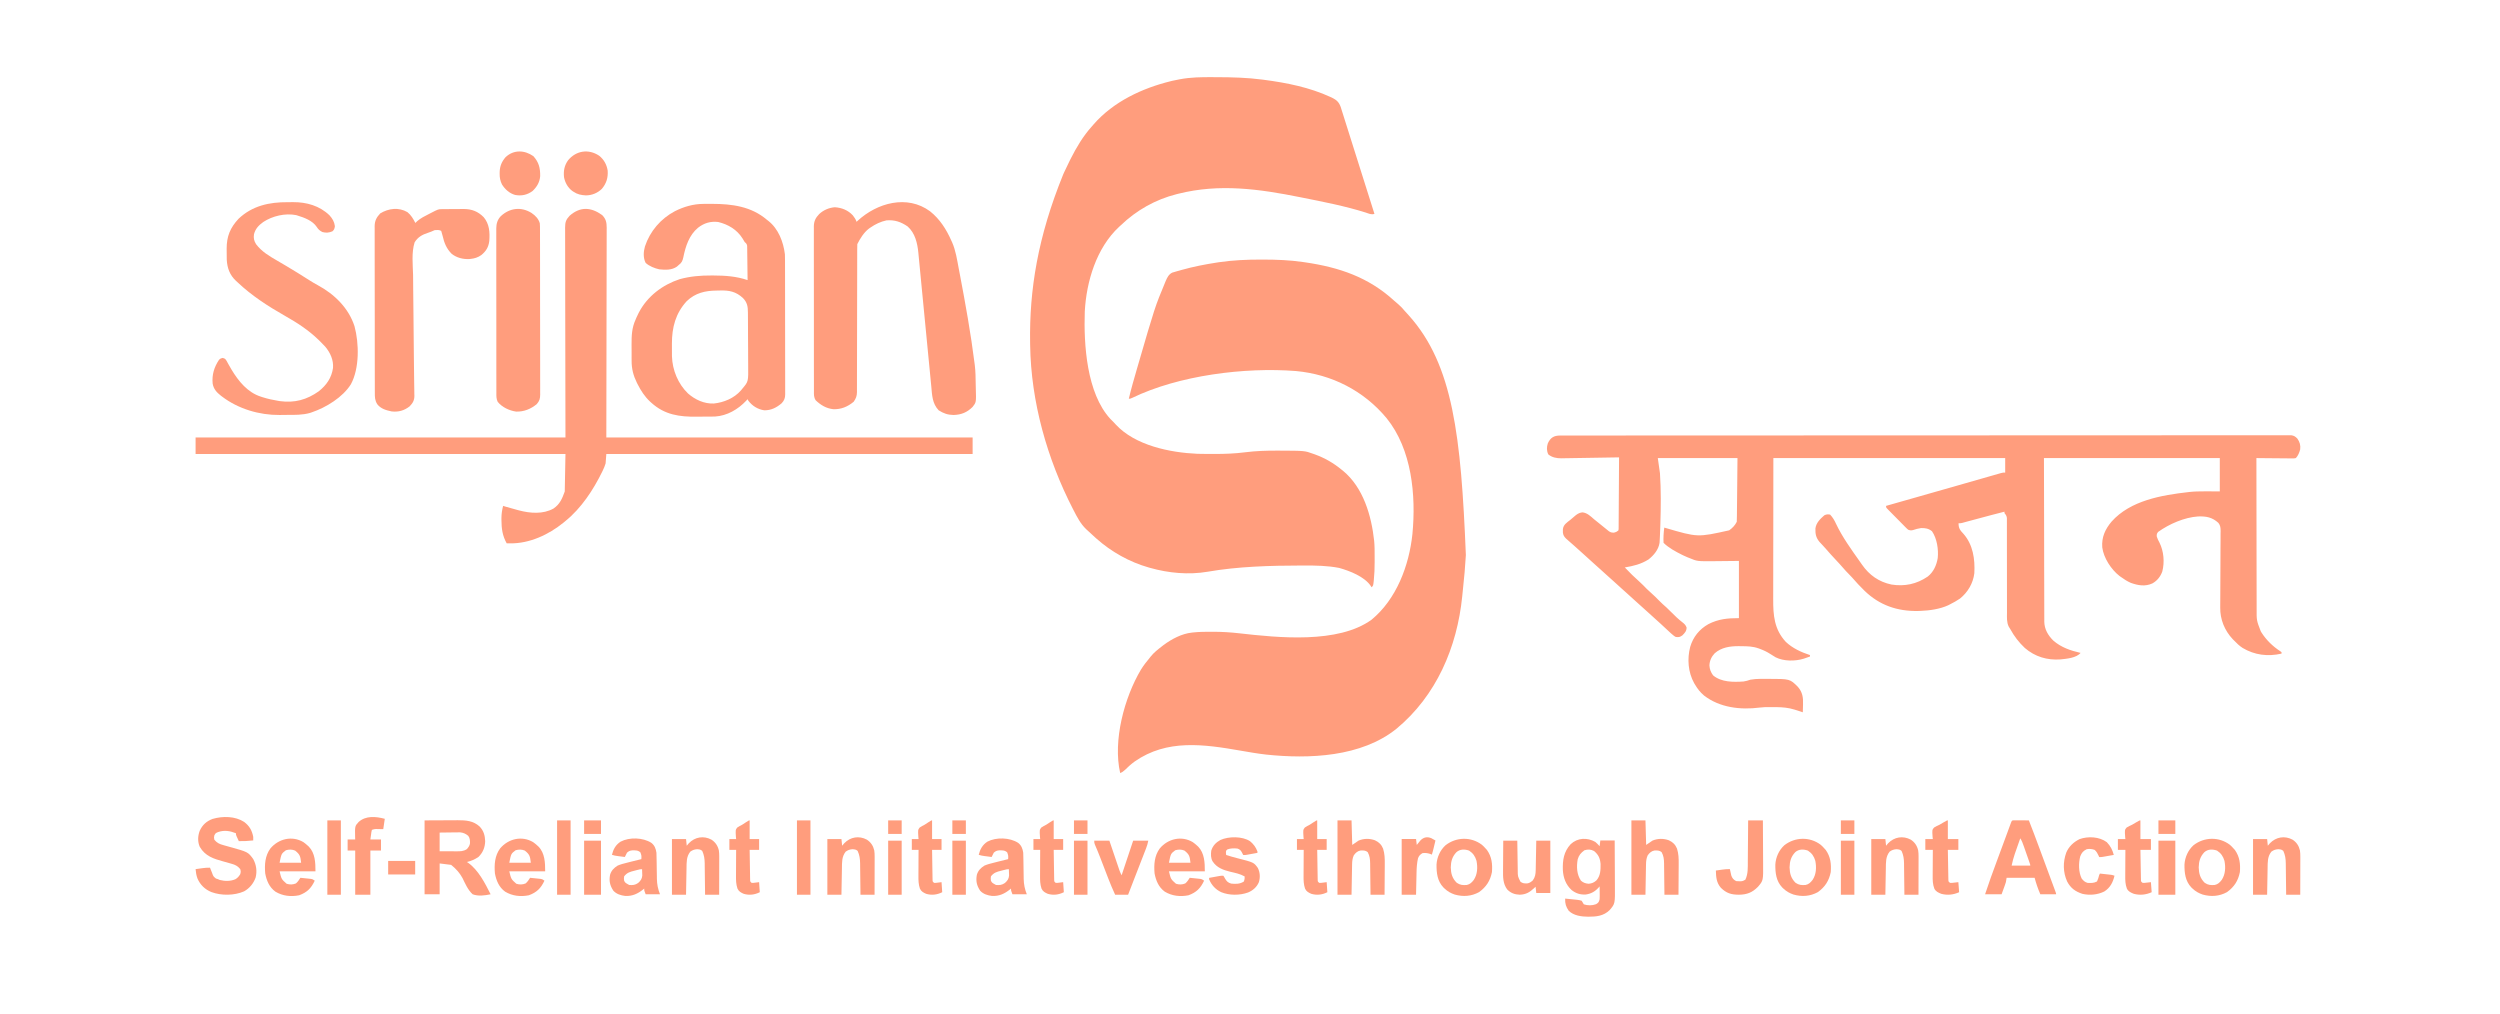 <svg width="740" height="300" viewBox="0 0 740 300" fill="none" xmlns="http://www.w3.org/2000/svg">
<path d="M373.339 76.837C373.7 76.837 373.7 76.837 374.069 76.838C377.935 76.848 381.727 76.988 385.559 77.543C385.81 77.578 386.06 77.613 386.318 77.65C396.402 79.124 405.073 82.043 412.696 89.03C413.113 89.408 413.538 89.77 413.972 90.128C414.638 90.697 415.201 91.326 415.766 91.995C416.187 92.487 416.626 92.957 417.066 93.431C430.115 107.997 432.462 129.099 433.896 164.295C433.705 167.669 433.402 171.032 433.033 174.392C432.956 175.111 432.885 175.83 432.815 176.55C431.305 191.597 425.14 205.939 413.383 215.687C402.981 224.087 387.477 224.705 374.76 223.354C372.251 223.072 369.765 222.638 367.279 222.204C356.323 220.295 345.458 218.716 335.868 225.402C334.81 226.169 333.864 227.028 332.933 227.945C332.487 228.355 332.131 228.606 331.577 228.836C329.375 219.246 332.797 206.468 337.74 198.178C338.508 196.958 339.364 195.843 340.291 194.742C340.443 194.546 340.443 194.546 340.599 194.346C341.543 193.161 342.711 192.255 343.904 191.332C344.153 191.137 344.153 191.137 344.408 190.939C346.792 189.168 349.819 187.553 352.801 187.248C353.033 187.222 353.033 187.222 353.271 187.196C355.048 187.018 356.823 186.996 358.608 187.004C358.782 187.004 358.957 187.004 359.137 187.004C361.711 187.01 364.229 187.16 366.788 187.451C378.355 188.76 396.037 190.608 405.962 183.448C413.352 177.379 417.096 167.4 418.076 158.09C419.176 146.575 417.902 133.025 410.44 123.788C403.652 115.623 394.17 110.815 383.621 109.829C368.468 108.634 348.895 111.098 335.098 117.786C334.552 118.029 334.552 118.029 334.127 118.029C334.838 115.022 335.695 112.059 336.558 109.093C336.633 108.835 336.708 108.578 336.785 108.313C341.87 90.837 341.87 90.837 344.873 83.602C344.937 83.449 345 83.296 345.065 83.138C345.51 82.115 345.961 81.189 346.996 80.691C347.2 80.632 347.403 80.573 347.613 80.513C347.843 80.444 348.073 80.376 348.309 80.306C348.556 80.238 348.803 80.17 349.057 80.1C349.314 80.026 349.571 79.953 349.835 79.878C353.243 78.927 356.681 78.252 360.175 77.716C360.388 77.683 360.601 77.65 360.821 77.616C364.983 77.01 369.137 76.823 373.339 76.837Z" fill="#FF9D7D"/>
<path d="M358.971 22.84C359.411 22.843 359.85 22.844 360.29 22.845C364.767 22.86 369.203 22.976 373.647 23.56C373.861 23.588 373.861 23.588 374.079 23.616C380.829 24.5 387.614 25.85 393.832 28.714C393.974 28.779 394.115 28.844 394.261 28.911C395.626 29.577 396.338 30.24 396.843 31.654C396.987 32.1 397.128 32.547 397.266 32.995C397.343 33.239 397.421 33.483 397.501 33.735C397.713 34.401 397.922 35.068 398.13 35.736C398.35 36.44 398.574 37.144 398.797 37.847C399.168 39.019 399.537 40.191 399.905 41.363C400.427 43.029 400.954 44.693 401.482 46.357C402.2 48.623 402.916 50.889 403.63 53.156C404.296 55.269 404.964 57.381 405.632 59.493C405.892 60.318 406.153 61.142 406.413 61.967C406.496 62.228 406.579 62.489 406.664 62.758C406.721 62.94 406.778 63.121 406.837 63.308C405.899 63.62 405.176 63.224 404.271 62.922C398.066 60.969 391.654 59.733 385.282 58.459C385.136 58.43 384.991 58.4 384.841 58.37C372.71 55.94 360.956 54.28 348.754 57.356C348.592 57.396 348.431 57.436 348.264 57.477C342.008 59.057 336.364 62.254 331.733 66.709C331.572 66.853 331.411 66.998 331.246 67.147C324.531 73.392 321.571 83.338 321.095 92.215C320.763 101.993 321.655 116.395 328.661 123.992C329.042 124.387 329.429 124.774 329.818 125.161C329.955 125.313 330.092 125.465 330.233 125.621C335.971 131.864 346.349 133.975 354.423 134.325C354.992 134.339 355.562 134.347 356.131 134.351C356.447 134.355 356.447 134.355 356.77 134.358C357.453 134.363 358.136 134.365 358.82 134.367C359.056 134.368 359.293 134.369 359.536 134.37C362.572 134.375 365.542 134.261 368.554 133.876C371.738 133.469 374.878 133.372 378.088 133.384C378.309 133.385 378.531 133.385 378.759 133.386C386.197 133.417 386.197 133.417 388.633 134.301C388.913 134.399 388.913 134.399 389.2 134.499C392.102 135.552 394.665 137.021 397.05 138.977C397.204 139.099 397.359 139.22 397.517 139.346C403.547 144.306 405.945 152.643 406.751 160.086C406.901 161.647 406.901 163.211 406.893 164.778C406.89 165.319 406.893 165.861 406.895 166.403C406.897 168.191 406.835 169.959 406.648 171.738C406.631 171.9 406.615 172.063 406.598 172.23C406.465 173.358 406.465 173.358 405.986 173.836C405.926 173.733 405.866 173.63 405.804 173.524C403.953 170.704 399.576 168.998 396.412 168.11C392.956 167.431 389.429 167.381 385.92 167.393C385.575 167.393 385.575 167.393 385.223 167.394C376.035 167.413 366.482 167.661 357.407 169.239C351.849 170.19 345.859 169.632 340.456 168.097C340.311 168.057 340.166 168.017 340.017 167.975C334.323 166.361 328.91 163.318 324.499 159.382C324.394 159.289 324.289 159.195 324.181 159.099C323.426 158.424 322.684 157.737 321.946 157.044C321.798 156.908 321.651 156.772 321.499 156.632C319.841 155.057 318.821 153.051 317.784 151.039C317.688 150.854 317.688 150.854 317.59 150.665C309.95 135.812 305.178 118.967 304.925 102.205C304.92 101.954 304.916 101.702 304.912 101.443C304.667 85.816 307.176 70.156 314.712 51.617C314.798 51.424 314.885 51.23 314.974 51.031C315.501 49.868 316.053 48.719 316.627 47.579C316.711 47.412 316.794 47.245 316.881 47.073C318.663 43.55 320.579 40.32 323.222 37.376C323.384 37.188 323.546 37.001 323.713 36.807C329.572 30.099 338.048 26.117 346.573 24.025C346.731 23.986 346.888 23.947 347.051 23.907C347.616 23.777 348.183 23.667 348.754 23.56C348.888 23.533 349.023 23.507 349.161 23.479C352.422 22.85 355.658 22.82 358.971 22.84Z" fill="#FF9D7D"/>
<path d="M461.786 128.919C462.014 128.919 462.014 128.919 462.247 128.918C462.763 128.917 463.28 128.918 463.796 128.918C464.169 128.918 464.542 128.917 464.915 128.917C465.949 128.915 466.982 128.915 468.016 128.915C469.137 128.915 470.258 128.914 471.38 128.913C473.607 128.911 475.835 128.91 478.063 128.91C480.73 128.909 483.397 128.907 486.063 128.905C492.51 128.901 498.956 128.899 505.403 128.897C507.537 128.896 509.671 128.895 511.805 128.895C511.956 128.894 512.106 128.894 512.261 128.894C512.87 128.894 513.479 128.894 514.088 128.894C524.503 128.89 534.917 128.887 545.332 128.885C546.15 128.885 546.968 128.885 547.787 128.885C548.03 128.885 548.03 128.885 548.278 128.885C549.923 128.884 551.567 128.884 553.212 128.884C553.542 128.884 553.872 128.884 554.201 128.884C564.794 128.882 575.387 128.877 585.98 128.87C593.59 128.865 601.2 128.861 608.81 128.859C608.967 128.859 609.123 128.859 609.284 128.859C612.718 128.858 616.151 128.858 619.585 128.858C620.966 128.857 622.348 128.857 623.729 128.857C623.88 128.857 624.031 128.857 624.187 128.857C629.062 128.857 633.937 128.854 638.811 128.849C643.856 128.845 648.901 128.843 653.946 128.845C656.857 128.847 659.768 128.845 662.678 128.841C664.62 128.838 666.561 128.838 668.503 128.841C669.611 128.842 670.719 128.842 671.827 128.839C672.834 128.835 673.84 128.836 674.847 128.84C675.21 128.84 675.573 128.84 675.937 128.837C676.428 128.834 676.919 128.837 677.41 128.84C677.682 128.84 677.955 128.84 678.236 128.84C679.066 128.966 679.411 129.218 680.005 129.804C680.724 130.812 681.009 131.777 680.855 133.02C680.589 133.984 680.264 134.851 679.58 135.592C679.06 135.695 679.06 135.695 678.435 135.69C678.084 135.69 678.084 135.69 677.727 135.69C677.474 135.685 677.222 135.681 676.962 135.676C676.704 135.675 676.445 135.674 676.179 135.672C675.352 135.668 674.525 135.657 673.698 135.646C673.138 135.642 672.578 135.638 672.018 135.634C670.644 135.625 669.27 135.61 667.896 135.592C667.898 141.748 667.907 147.903 667.922 154.059C667.924 154.786 667.926 155.514 667.928 156.242C667.928 156.386 667.929 156.531 667.929 156.681C667.935 159.022 667.937 161.364 667.937 163.706C667.938 166.111 667.943 168.516 667.951 170.921C667.955 172.27 667.958 173.62 667.956 174.97C667.955 176.242 667.958 177.514 667.965 178.786C667.967 179.251 667.967 179.717 667.965 180.182C667.941 183.642 667.941 183.642 669.17 186.827C669.246 186.958 669.322 187.089 669.401 187.225C670.817 189.448 672.745 191.331 674.941 192.749C675.07 192.846 675.199 192.943 675.331 193.043C675.331 193.185 675.331 193.326 675.331 193.472C671.278 194.39 667.383 193.921 663.807 191.785C662.864 191.173 662.08 190.428 661.31 189.613C661.178 189.482 661.046 189.351 660.91 189.216C658.475 186.637 657.128 183.33 657.187 179.8C657.188 179.536 657.189 179.273 657.19 179.002C657.192 178.435 657.196 177.868 657.202 177.3C657.212 176.402 657.214 175.504 657.214 174.605C657.216 172.052 657.228 169.499 657.249 166.946C657.261 165.532 657.266 164.118 657.263 162.704C657.262 161.812 657.269 160.921 657.283 160.029C657.291 159.343 657.286 158.657 657.284 157.971C657.29 157.726 657.296 157.481 657.303 157.229C657.289 156.24 657.266 155.579 656.65 154.784C654.825 153.102 653.034 152.781 650.615 152.869C646.556 153.145 642.092 155.098 638.79 157.458C638.412 157.968 638.355 158.194 638.406 158.829C638.604 159.472 638.882 160.015 639.202 160.607C640.474 163.147 640.759 166.389 640.038 169.168C639.473 170.709 638.541 171.879 637.118 172.685C634.967 173.672 632.886 173.302 630.722 172.528C629.641 172.06 628.694 171.44 627.743 170.749C627.61 170.655 627.477 170.561 627.341 170.464C624.894 168.549 622.667 165.135 622.267 162.014C622.048 159.004 623.123 156.662 625.022 154.397C630.618 148.123 639.85 146.568 647.713 145.668C647.872 145.649 648.031 145.631 648.195 145.612C649.613 145.457 651.034 145.447 652.459 145.442C652.716 145.442 652.972 145.441 653.236 145.44C654.511 145.44 655.786 145.447 657.061 145.453C657.061 142.199 657.061 138.945 657.061 135.592C639.884 135.592 622.708 135.592 605.01 135.592C605.037 147.895 605.037 147.895 605.064 160.446C605.067 163.036 605.07 165.626 605.074 168.294C605.081 170.615 605.081 170.615 605.089 172.936C605.093 173.97 605.094 175.004 605.094 176.039C605.094 177.358 605.097 178.677 605.104 179.997C605.106 180.481 605.106 180.965 605.105 181.449C605.104 182.103 605.108 182.758 605.113 183.412C605.111 183.601 605.109 183.789 605.108 183.984C605.139 186.244 606.211 188.065 607.79 189.62C610.117 191.645 612.9 192.579 615.845 193.258C614.618 194.762 611.72 194.994 609.897 195.187C605.975 195.47 602.36 194.395 599.352 191.803C597.565 190.116 596.207 188.341 595.025 186.183C594.807 185.833 594.807 185.833 594.583 185.476C593.949 184.177 594.059 182.791 594.07 181.375C594.069 181.064 594.068 180.752 594.066 180.441C594.064 179.773 594.064 179.105 594.066 178.438C594.069 177.382 594.066 176.326 594.062 175.271C594.056 173.221 594.056 171.172 594.056 169.123C594.056 166.511 594.054 163.9 594.046 161.288C594.043 160.239 594.043 159.189 594.045 158.14C594.046 157.487 594.045 156.835 594.042 156.183C594.042 155.881 594.042 155.578 594.044 155.276C594.046 154.863 594.044 154.451 594.042 154.038C594.042 153.807 594.042 153.576 594.043 153.338C593.953 152.665 593.753 152.394 593.326 151.884C593.326 151.743 593.326 151.601 593.326 151.456C592.201 151.745 591.077 152.036 589.953 152.327C589.786 152.37 589.618 152.413 589.446 152.458C586.961 153.1 584.482 153.759 582.01 154.45C581.696 154.537 581.696 154.537 581.376 154.625C581.195 154.676 581.014 154.726 580.828 154.778C580.366 154.886 580.366 154.886 579.729 154.886C579.729 156.379 580.173 156.942 581.176 158.002C584.019 161.225 584.633 165.529 584.403 169.677C584.038 172.665 582.476 175.315 580.154 177.18C579.206 177.837 578.207 178.376 577.18 178.895C577.01 178.983 576.841 179.071 576.667 179.161C574.23 180.282 571.13 180.734 568.469 180.824C568.226 180.833 567.983 180.841 567.733 180.85C561.573 180.959 556.311 179.149 551.873 174.84C550.599 173.578 549.365 172.293 548.203 170.924C547.855 170.527 547.492 170.155 547.118 169.784C546.616 169.286 546.143 168.776 545.684 168.237C544.909 167.338 544.106 166.469 543.294 165.604C542.361 164.61 541.448 163.605 540.559 162.571C540.253 162.22 539.943 161.876 539.626 161.536C539.452 161.349 539.278 161.161 539.098 160.968C538.922 160.78 538.745 160.591 538.564 160.397C537.511 159.109 537.322 158.06 537.364 156.426C537.577 154.757 538.783 153.595 540.001 152.528C540.623 152.214 541.011 152.218 541.701 152.313C542.508 153.162 543.011 154.032 543.493 155.1C545.362 159.026 547.963 162.608 550.461 166.144C550.692 166.472 550.923 166.801 551.151 167.131C553.312 170.243 556.158 172.243 559.879 173.025C563.788 173.643 567.323 172.9 570.6 170.67C572.316 169.328 573.225 167.3 573.568 165.175C573.833 162.619 573.343 159.392 571.868 157.244C570.885 156.441 569.849 156.266 568.609 156.312C567.786 156.42 567.015 156.649 566.227 156.91C565.65 157.043 565.41 157.01 564.858 156.815C564.505 156.54 564.505 156.54 564.157 156.187C563.959 155.99 563.959 155.99 563.757 155.788C563.617 155.646 563.478 155.503 563.334 155.355C563.189 155.209 563.044 155.063 562.895 154.912C562.589 154.603 562.284 154.294 561.98 153.983C561.512 153.506 561.042 153.032 560.571 152.559C560.275 152.259 559.979 151.958 559.682 151.657C559.541 151.515 559.4 151.373 559.254 151.226C559.06 151.027 559.06 151.027 558.863 150.825C558.748 150.708 558.634 150.592 558.516 150.472C558.272 150.169 558.272 150.169 558.272 149.741C558.439 149.693 558.607 149.645 558.779 149.596C559.019 149.528 559.259 149.46 559.506 149.389C559.639 149.352 559.772 149.314 559.909 149.275C560.682 149.055 561.456 148.835 562.229 148.615C562.569 148.518 562.909 148.421 563.249 148.324C563.425 148.274 563.6 148.224 563.781 148.173C564.883 147.859 565.985 147.546 567.086 147.233C571.16 146.074 575.234 144.913 579.307 143.748C580.554 143.391 581.801 143.034 583.048 142.678C584.258 142.332 585.467 141.986 586.676 141.639C587.43 141.422 588.185 141.207 588.939 140.992C589.291 140.891 589.642 140.79 589.994 140.689C590.474 140.551 590.954 140.414 591.434 140.277C591.703 140.2 591.973 140.123 592.25 140.043C592.901 139.88 592.901 139.88 593.538 139.88C593.538 138.465 593.538 137.05 593.538 135.592C570.893 135.592 548.248 135.592 524.917 135.592C524.908 143.06 524.9 150.528 524.891 158.222C524.887 160.576 524.883 162.931 524.879 165.357C524.877 167.474 524.877 167.474 524.877 169.592C524.876 170.533 524.875 171.473 524.872 172.413C524.869 173.616 524.868 174.818 524.869 176.021C524.869 176.46 524.868 176.9 524.866 177.339C524.849 182.147 525.171 186.27 528.582 189.975C530.557 191.862 533.186 193.076 535.752 193.901C535.752 194.042 535.752 194.184 535.752 194.33C535.354 194.469 534.956 194.607 534.557 194.745C534.335 194.822 534.113 194.899 533.885 194.978C531.351 195.753 527.991 195.768 525.583 194.559C525.046 194.249 524.526 193.917 524.007 193.577C523.03 192.944 522.051 192.481 520.96 192.079C520.749 192.001 520.749 192.001 520.533 191.921C518.819 191.312 517.253 191.282 515.45 191.275C515.192 191.27 514.935 191.266 514.669 191.261C512.106 191.25 509.534 191.616 507.543 193.378C506.59 194.396 506.045 195.564 505.989 196.972C506.068 198.143 506.39 198.955 507.071 199.903C509.507 201.96 513.079 201.93 516.088 201.722C516.817 201.622 517.425 201.428 518.119 201.189C519.09 201.023 520.025 200.948 521.009 200.946C521.402 200.946 521.402 200.946 521.802 200.946C522.072 200.946 522.342 200.947 522.62 200.948C522.886 200.947 523.152 200.947 523.425 200.946C529.819 200.952 529.819 200.952 532.179 203.315C533.542 204.889 533.777 206.476 533.694 208.505C533.689 208.73 533.684 208.956 533.679 209.188C533.667 209.738 533.65 210.287 533.628 210.836C533.504 210.794 533.381 210.751 533.255 210.708C532.318 210.388 531.387 210.087 530.427 209.844C530.228 209.793 530.028 209.742 529.823 209.689C528.076 209.319 526.378 209.303 524.598 209.309C524.347 209.308 524.095 209.307 523.836 209.306C522.344 209.303 522.344 209.303 520.861 209.442C515.166 210.183 508.999 209.457 504.363 205.852C503.275 204.918 502.487 203.926 501.76 202.69C501.662 202.53 501.565 202.37 501.464 202.206C499.672 198.983 499.374 195.027 500.293 191.497C501.155 188.54 503.023 186.234 505.687 184.742C508.663 183.221 511.366 182.968 514.72 182.968C514.72 177.379 514.72 171.791 514.72 166.033C511.008 166.067 511.008 166.067 507.297 166.11C502.377 166.149 502.377 166.149 500.06 165.175C499.896 165.113 499.731 165.05 499.562 164.985C499.134 164.815 498.722 164.627 498.308 164.425C498.161 164.355 498.015 164.285 497.864 164.212C496.032 163.3 493.867 162.141 492.412 160.674C492.33 159.161 492.427 157.671 492.625 156.172C492.763 156.211 492.902 156.249 493.045 156.289C502.501 159.059 502.501 159.059 511.836 156.977C512.785 156.323 513.566 155.498 514.082 154.457C514.108 153.862 514.122 153.272 514.126 152.676C514.128 152.489 514.13 152.302 514.132 152.11C514.139 151.503 514.144 150.895 514.149 150.288C514.153 149.914 514.157 149.54 514.161 149.166C514.176 147.777 514.189 146.387 514.202 144.998C514.232 141.894 514.263 138.79 514.295 135.592C506.513 135.592 498.731 135.592 490.713 135.592C490.923 137.078 491.133 138.564 491.35 140.094C491.678 145.095 491.622 150.106 491.47 155.113C491.457 155.528 491.457 155.528 491.444 155.95C491.418 156.739 491.386 157.527 491.35 158.315C491.338 158.587 491.326 158.859 491.314 159.138C491.299 159.402 491.285 159.666 491.27 159.938C491.257 160.174 491.245 160.409 491.232 160.651C490.944 162.683 489.516 164.38 487.951 165.604C485.732 166.994 483.484 167.542 480.94 167.962C483.118 170.211 483.118 170.211 485.426 172.321C486.129 172.948 486.775 173.634 487.434 174.307C487.873 174.744 488.318 175.155 488.787 175.559C489.609 176.268 490.364 177.037 491.123 177.813C491.808 178.509 492.517 179.157 493.256 179.793C493.775 180.26 494.261 180.754 494.749 181.253C495.76 182.284 496.799 183.273 497.939 184.158C498.59 184.675 498.946 184.969 499.237 185.768C499.192 186.852 498.72 187.322 497.976 188.073C497.204 188.607 496.935 188.642 496.024 188.542C495.539 188.264 495.539 188.264 495.068 187.858C494.887 187.703 494.705 187.548 494.519 187.388C493.54 186.501 492.576 185.601 491.617 184.692C490.968 184.078 490.305 183.483 489.632 182.896C488.592 181.983 487.576 181.043 486.553 180.111C485.754 179.383 484.953 178.657 484.14 177.944C483.249 177.161 482.378 176.356 481.504 175.552C481.037 175.125 480.566 174.703 480.09 174.286C479.203 173.508 478.336 172.707 477.468 171.908C477 171.481 476.53 171.059 476.054 170.642C475.372 170.044 474.703 169.434 474.035 168.82C473.23 168.079 472.419 167.348 471.596 166.626C470.552 165.703 469.526 164.758 468.495 163.819C467.691 163.087 466.885 162.356 466.069 161.638C465.934 161.52 465.8 161.401 465.662 161.279C465.327 160.984 464.992 160.69 464.656 160.396C464.369 160.142 464.369 160.142 464.077 159.883C463.812 159.65 463.812 159.65 463.541 159.412C462.979 158.842 462.708 158.426 462.613 157.625C462.614 157.464 462.615 157.303 462.616 157.136C462.615 156.975 462.614 156.814 462.613 156.647C462.776 155.273 463.791 154.691 464.807 153.884C465.192 153.576 465.571 153.258 465.936 152.926C466.693 152.255 467.334 151.776 468.352 151.657C469.794 151.769 470.809 152.803 471.859 153.712C472.486 154.247 473.135 154.752 473.783 155.261C475.096 156.293 475.096 156.293 475.717 156.828C476.453 157.448 476.724 157.672 477.713 157.672C478.414 157.486 478.414 157.486 479.028 157.029C479.126 156.626 479.126 156.626 479.113 156.156C479.117 155.882 479.117 155.882 479.121 155.602C479.12 155.301 479.12 155.301 479.12 154.993C479.123 154.676 479.123 154.676 479.126 154.353C479.133 153.652 479.135 152.952 479.137 152.251C479.14 151.766 479.144 151.282 479.148 150.797C479.158 149.519 479.165 148.241 479.17 146.963C479.177 145.66 479.186 144.357 479.196 143.053C479.214 140.495 479.229 137.937 479.24 135.378C479.013 135.382 478.786 135.386 478.552 135.39C476.404 135.429 474.257 135.464 472.11 135.495C471.006 135.511 469.902 135.529 468.798 135.549C467.732 135.569 466.666 135.585 465.6 135.599C465.194 135.605 464.788 135.612 464.383 135.621C463.812 135.632 463.242 135.639 462.671 135.646C462.505 135.65 462.339 135.654 462.168 135.659C460.76 135.667 459.417 135.413 458.301 134.507C457.783 133.44 457.793 132.372 458.151 131.244C458.926 129.536 459.965 128.92 461.786 128.919Z" fill="#FF9D7D"/>
<path d="M178.237 63.66C179.376 64.823 179.571 65.83 179.583 67.414C179.579 67.781 179.579 67.781 179.575 68.155C179.576 68.547 179.576 68.547 179.577 68.948C179.578 69.673 179.576 70.399 179.572 71.124C179.568 71.919 179.569 72.713 179.57 73.508C179.57 75.05 179.566 76.592 179.561 78.134C179.555 79.918 179.554 81.701 179.553 83.485C179.549 88.194 179.537 92.903 179.526 97.612C179.509 108.132 179.491 118.651 179.473 129.49C215.252 129.49 251.032 129.49 287.896 129.49C287.896 131.107 287.896 132.725 287.896 134.392C252.116 134.392 216.337 134.392 179.473 134.392C179.403 135.306 179.333 136.221 179.261 137.163C179.019 137.944 178.771 138.569 178.412 139.294C178.344 139.434 178.276 139.574 178.206 139.718C175.592 145.049 172.035 150.452 167.379 154.214C167.181 154.378 166.984 154.541 166.781 154.71C162.409 158.263 156.739 160.907 151.028 160.834C150.829 160.833 150.629 160.831 150.424 160.829C150.204 160.825 150.204 160.825 149.98 160.821C148.727 158.607 148.44 156.455 148.429 153.947C148.427 153.652 148.427 153.652 148.425 153.352C148.438 152.089 148.607 150.962 148.919 149.738C149.186 149.821 149.453 149.905 149.728 149.991C150.85 150.329 151.979 150.635 153.11 150.937C153.37 151.007 153.37 151.007 153.634 151.078C156.936 151.95 160.771 152.255 163.847 150.522C165.727 149.226 166.381 147.645 167.167 145.475C167.237 141.818 167.307 138.16 167.379 134.392C131.249 134.392 95.12 134.392 57.895 134.392C57.895 132.774 57.895 131.156 57.895 129.49C94.025 129.49 130.155 129.49 167.379 129.49C167.345 108.504 167.345 108.504 167.302 87.518C167.299 83.465 167.299 83.465 167.298 81.57C167.297 80.242 167.294 78.914 167.289 77.586C167.284 76.055 167.281 74.525 167.283 72.994C167.283 72.211 167.282 71.427 167.278 70.644C167.273 69.806 167.275 68.968 167.277 68.129C167.274 67.884 167.272 67.639 167.269 67.387C167.282 65.759 167.511 65.034 168.622 63.848C171.745 61.112 174.923 61.281 178.237 63.66Z" fill="#FF9D7D"/>
<path d="M275.278 62.529C278.181 64.833 280.104 67.857 281.58 71.197C281.663 71.372 281.745 71.546 281.83 71.727C282.899 74.185 283.285 76.823 283.777 79.439C283.88 79.977 283.983 80.516 284.086 81.054C285.766 89.876 287.363 98.718 288.481 107.629C288.501 107.78 288.52 107.931 288.54 108.087C288.767 109.943 288.785 111.803 288.808 113.67C288.815 114.108 288.825 114.545 288.839 114.983C288.966 119.089 288.966 119.089 287.881 120.46C286.248 122.073 284.577 122.759 282.268 122.836C280.52 122.808 279.304 122.374 277.847 121.451C275.933 119.428 275.897 116.958 275.658 114.334C275.614 113.89 275.57 113.446 275.526 113.002C275.407 111.801 275.293 110.6 275.18 109.398C275.06 108.139 274.936 106.879 274.812 105.62C274.577 103.235 274.347 100.849 274.119 98.463C273.784 94.964 273.443 91.465 273.102 87.967C273.077 87.71 273.052 87.453 273.026 87.188C272.976 86.675 272.926 86.163 272.876 85.65C272.73 84.152 272.585 82.654 272.442 81.156C272.352 80.224 272.262 79.291 272.172 78.358C272.13 77.927 272.089 77.495 272.048 77.064C271.992 76.473 271.935 75.883 271.877 75.292C271.854 75.039 271.854 75.039 271.83 74.78C271.552 71.983 270.877 68.997 268.663 67.034C266.669 65.662 264.801 65.032 262.388 65.231C260.636 65.612 259.109 66.352 257.644 67.362C257.495 67.464 257.347 67.566 257.195 67.671C255.686 68.838 254.612 70.581 253.762 72.262C253.74 72.849 253.732 73.431 253.734 74.018C253.733 74.202 253.733 74.385 253.732 74.575C253.731 75.194 253.731 75.814 253.731 76.433C253.731 76.876 253.73 77.318 253.729 77.761C253.727 78.716 253.726 79.671 253.726 80.626C253.724 82.137 253.721 83.647 253.717 85.157C253.715 85.674 253.714 86.19 253.713 86.707C253.712 86.966 253.711 87.225 253.71 87.491C253.701 91.008 253.694 94.526 253.692 98.043C253.69 100.414 253.685 102.784 253.677 105.155C253.672 106.41 253.67 107.665 253.671 108.92C253.672 110.101 253.669 111.282 253.663 112.463C253.661 112.896 253.661 113.329 253.663 113.763C253.665 114.355 253.661 114.946 253.657 115.538C253.659 115.795 253.659 115.795 253.662 116.057C253.645 117.246 253.37 117.939 252.684 118.921C250.896 120.402 248.989 121.192 246.665 121.126C244.555 120.891 242.958 119.919 241.453 118.498C240.862 117.582 240.918 116.815 240.928 115.749C240.925 115.429 240.925 115.429 240.923 115.102C240.919 114.385 240.921 113.668 240.924 112.951C240.922 112.437 240.92 111.923 240.918 111.409C240.914 110.158 240.913 108.907 240.915 107.656C240.917 106.638 240.916 105.621 240.915 104.604C240.915 104.459 240.914 104.314 240.914 104.165C240.914 103.871 240.913 103.577 240.913 103.282C240.91 100.523 240.911 97.764 240.915 95.005C240.918 92.482 240.915 89.959 240.909 87.436C240.902 84.845 240.9 82.253 240.902 79.662C240.902 79.368 240.903 79.075 240.903 78.782C240.903 78.637 240.903 78.493 240.903 78.344C240.904 77.329 240.901 76.314 240.898 75.298C240.894 73.93 240.896 72.562 240.901 71.194C240.902 70.692 240.901 70.19 240.899 69.689C240.895 69.003 240.898 68.317 240.903 67.632C240.901 67.434 240.898 67.235 240.896 67.031C240.918 65.489 241.403 64.478 242.479 63.365C243.735 62.186 245.382 61.479 247.104 61.343C249.158 61.474 251.041 62.223 252.438 63.753C252.93 64.382 253.29 64.899 253.546 65.657C253.651 65.556 253.756 65.456 253.865 65.352C259.625 60.043 268.504 57.554 275.278 62.529Z" fill="#FF9D7D"/>
<path d="M85.129 59.849C85.681 59.852 86.233 59.844 86.785 59.836C90.739 59.818 94.594 60.899 97.516 63.721C98.405 64.711 98.954 65.617 99.128 66.948C99.013 67.688 98.948 67.985 98.389 68.476C97.332 68.906 96.54 68.972 95.436 68.688C94.625 68.263 94.227 67.928 93.735 67.147C92.527 65.327 90.061 64.397 88.052 63.798C87.924 63.758 87.797 63.718 87.666 63.676C84.422 63.035 80.682 63.91 77.925 65.712C76.584 66.688 75.611 67.684 75.182 69.326C75.004 70.469 75.187 71.332 75.815 72.303C77.491 74.506 79.717 75.8 82.074 77.167C82.746 77.557 83.416 77.951 84.085 78.345C84.222 78.425 84.358 78.505 84.499 78.588C86.923 80.018 89.315 81.506 91.687 83.022C92.478 83.526 93.277 83.995 94.103 84.439C98.992 87.088 103.161 91.131 104.929 96.546C106.31 101.616 106.423 109.043 103.861 113.745C101.461 117.595 96.496 120.631 92.271 122.054C92.098 122.113 91.924 122.171 91.746 122.232C89.506 122.867 87.21 122.81 84.901 122.81C84.184 122.811 83.467 122.823 82.75 122.835C76.752 122.882 70.545 121.047 65.715 117.376C65.602 117.291 65.489 117.205 65.372 117.117C64.123 116.132 63.23 115.163 62.946 113.549C62.695 110.899 63.389 108.67 64.85 106.476C65.267 106.108 65.267 106.108 65.88 105.946C66.621 106.13 66.679 106.21 67.075 106.826C67.258 107.151 67.438 107.479 67.614 107.809C67.815 108.162 68.018 108.515 68.222 108.866C68.326 109.045 68.429 109.224 68.536 109.409C70.612 112.856 73.284 116.152 77.2 117.403C77.364 117.457 77.528 117.51 77.697 117.566C79.229 118.053 80.768 118.395 82.355 118.652C82.614 118.694 82.614 118.694 82.877 118.737C87.21 119.323 90.835 118.326 94.377 115.808C96.669 113.953 98.133 111.864 98.574 108.912C98.746 106.534 97.774 104.432 96.291 102.634C95.833 102.135 95.363 101.654 94.882 101.178C94.706 101.004 94.531 100.83 94.35 100.65C91.332 97.717 87.985 95.549 84.342 93.486C79.376 90.672 74.493 87.515 70.33 83.571C70.176 83.432 70.021 83.292 69.862 83.148C68.017 81.418 67.271 79.398 67.122 76.89C67.101 76.078 67.098 75.268 67.1 74.455C67.094 74.046 67.094 74.046 67.089 73.627C67.087 69.959 68.131 67.423 70.618 64.751C74.665 60.908 79.707 59.808 85.129 59.849Z" fill="#FF9D7D"/>
<path d="M120.601 62.794C121.65 63.635 122.342 64.792 122.939 65.988C123.133 65.805 123.327 65.622 123.526 65.434C124.555 64.551 125.721 63.975 126.924 63.366C127.145 63.252 127.366 63.138 127.594 63.02C129.738 61.918 129.738 61.918 130.811 61.908C131.069 61.905 131.069 61.905 131.332 61.902C131.61 61.9 131.61 61.9 131.893 61.899C132.085 61.898 132.278 61.897 132.476 61.895C132.883 61.893 133.291 61.892 133.698 61.891C134.316 61.889 134.933 61.883 135.551 61.876C135.948 61.874 136.345 61.873 136.742 61.872C136.924 61.87 137.107 61.867 137.295 61.864C139.659 61.873 141.484 62.586 143.158 64.272C144.876 66.293 145.022 68.757 144.832 71.312C144.619 73.135 143.883 74.342 142.464 75.503C141.498 76.19 140.472 76.519 139.305 76.636C139.171 76.65 139.036 76.664 138.898 76.678C137.068 76.778 135.121 76.284 133.686 75.119C132.165 73.608 131.482 71.878 131.016 69.822C130.89 69.315 130.752 68.828 130.591 68.331C129.936 68.003 129.403 68.07 128.678 68.118C128.328 68.262 127.979 68.408 127.637 68.567C127.19 68.757 127.19 68.757 126.659 68.92C124.988 69.451 123.651 70.206 122.726 71.738C121.775 74.751 122.196 78.335 122.273 81.445C122.299 82.744 122.3 84.044 122.303 85.344C122.312 87.804 122.342 90.263 122.382 92.723C122.452 97.13 122.482 101.537 122.509 105.945C122.519 107.491 122.538 109.036 122.564 110.582C122.579 111.543 122.59 112.504 122.599 113.465C122.604 113.91 122.612 114.355 122.622 114.8C122.635 115.408 122.641 116.016 122.645 116.625C122.651 116.8 122.657 116.975 122.663 117.156C122.659 118.511 122.18 119.331 121.238 120.292C119.644 121.537 117.932 122.006 115.924 121.782C114.306 121.443 112.725 121.008 111.673 119.653C110.95 118.503 110.944 117.535 110.952 116.22C110.951 116.003 110.949 115.787 110.948 115.564C110.944 114.839 110.945 114.114 110.946 113.389C110.945 112.87 110.943 112.35 110.941 111.83C110.937 110.565 110.936 109.299 110.936 108.034C110.936 107.005 110.935 105.977 110.934 104.948C110.933 104.652 110.933 104.355 110.932 104.059C110.932 103.911 110.932 103.763 110.932 103.611C110.928 100.821 110.928 98.031 110.929 95.24C110.931 92.689 110.926 90.138 110.919 87.587C110.912 84.966 110.909 82.345 110.91 79.724C110.91 78.253 110.909 76.782 110.904 75.311C110.899 73.927 110.899 72.544 110.904 71.161C110.905 70.653 110.903 70.146 110.9 69.638C110.897 68.945 110.899 68.252 110.904 67.559C110.901 67.358 110.898 67.158 110.896 66.951C110.917 65.338 111.454 64.329 112.55 63.167C115.023 61.659 118.03 61.295 120.601 62.794Z" fill="#FF9D7D"/>
<path d="M157.317 63.022C158.478 63.828 159.357 64.704 159.78 66.06C159.844 66.761 159.841 67.46 159.839 68.163C159.84 68.377 159.841 68.59 159.842 68.81C159.844 69.526 159.844 70.242 159.844 70.957C159.845 71.47 159.847 71.983 159.848 72.496C159.852 73.745 159.853 74.993 159.853 76.242C159.854 77.257 159.854 78.272 159.856 79.287C159.86 82.166 159.862 85.044 159.861 87.923C159.861 88.078 159.861 88.233 159.861 88.393C159.861 88.548 159.861 88.704 159.861 88.864C159.861 91.381 159.865 93.899 159.872 96.417C159.878 99.003 159.881 101.588 159.881 104.174C159.88 105.626 159.882 107.077 159.886 108.529C159.891 109.894 159.891 111.258 159.887 112.623C159.887 113.124 159.888 113.625 159.891 114.127C159.894 114.81 159.892 115.494 159.889 116.177C159.891 116.376 159.893 116.575 159.896 116.78C159.882 117.968 159.715 118.65 158.899 119.593C157.174 121.062 155.047 121.913 152.755 121.83C150.73 121.544 148.612 120.531 147.325 118.953C146.879 118.033 146.92 117.213 146.927 116.207C146.926 115.994 146.925 115.781 146.923 115.562C146.92 114.847 146.922 114.132 146.923 113.417C146.922 112.905 146.921 112.393 146.919 111.881C146.915 110.634 146.915 109.387 146.916 108.139C146.917 107.125 146.916 106.111 146.915 105.097C146.915 104.953 146.915 104.808 146.915 104.66C146.914 104.366 146.914 104.073 146.914 103.78C146.911 101.029 146.912 98.279 146.914 95.528C146.917 93.013 146.914 90.499 146.909 87.984C146.903 85.401 146.901 82.817 146.903 80.234C146.903 78.784 146.903 77.334 146.899 75.884C146.896 74.521 146.896 73.157 146.901 71.793C146.901 71.293 146.901 70.793 146.898 70.292C146.895 69.609 146.898 68.926 146.902 68.242C146.899 67.946 146.899 67.946 146.896 67.644C146.912 66.21 147.227 65.053 148.242 63.977C150.878 61.545 154.243 61.126 157.317 63.022Z" fill="#FF9D7D"/>
<path d="M210.8 60.344C216.676 60.351 222.395 61.104 227.022 65.069C227.213 65.215 227.213 65.216 227.409 65.364C230.405 67.708 231.882 71.593 232.333 75.265C232.353 75.864 232.363 76.458 232.363 77.057C232.363 77.231 232.364 77.406 232.365 77.586C232.367 78.169 232.367 78.752 232.368 79.335C232.369 79.754 232.369 80.173 232.371 80.592C232.373 81.728 232.375 82.864 232.375 84C232.376 84.71 232.377 85.419 232.378 86.129C232.381 88.35 232.383 90.57 232.384 92.791C232.385 95.355 232.389 97.919 232.395 100.482C232.4 102.465 232.402 104.447 232.402 106.429C232.402 107.613 232.403 108.797 232.407 109.98C232.41 111.093 232.412 112.206 232.41 113.318C232.41 113.727 232.41 114.136 232.412 114.544C232.414 115.101 232.414 115.658 232.412 116.215C232.414 116.458 232.414 116.458 232.417 116.706C232.406 117.856 232.144 118.532 231.368 119.367C229.841 120.669 228.261 121.468 226.226 121.452C224.294 121.169 222.651 120.137 221.498 118.59C221.428 118.45 221.357 118.31 221.285 118.166C221.146 118.317 221.006 118.468 220.863 118.624C218.456 121.178 215.234 123.072 211.642 123.294C211.467 123.296 211.291 123.299 211.11 123.301C210.909 123.304 210.708 123.306 210.501 123.309C210.286 123.31 210.07 123.312 209.848 123.313C209.622 123.315 209.396 123.317 209.164 123.318C208.685 123.321 208.207 123.324 207.728 123.325C207.245 123.328 206.761 123.333 206.278 123.339C201.151 123.406 196.766 122.805 192.814 119.228C192.664 119.092 192.513 118.956 192.358 118.816C190.799 117.336 189.708 115.636 188.737 113.732C188.635 113.534 188.635 113.533 188.531 113.331C187.468 111.177 186.946 109.169 186.957 106.766C186.955 106.518 186.954 106.269 186.953 106.014C186.951 105.493 186.952 104.971 186.955 104.45C186.958 103.662 186.951 102.873 186.943 102.085C186.934 99.391 187.003 97.062 188.139 94.591C188.209 94.421 188.28 94.252 188.352 94.077C188.528 93.664 188.718 93.265 188.923 92.865C188.994 92.726 189.064 92.587 189.137 92.443C191.659 87.661 196.099 84.309 201.193 82.631C204.331 81.784 207.342 81.522 210.582 81.543C210.776 81.543 210.972 81.544 211.172 81.544C214.646 81.555 217.973 81.783 221.285 82.91C221.27 81.409 221.251 79.909 221.229 78.408C221.222 77.897 221.216 77.387 221.211 76.876C221.204 76.143 221.193 75.409 221.181 74.676C221.179 74.333 221.179 74.332 221.177 73.982C221.173 73.77 221.169 73.557 221.165 73.338C221.162 73.151 221.159 72.963 221.157 72.77C221.054 72.191 220.874 72.029 220.435 71.653C220.208 71.29 219.987 70.922 219.771 70.552C218.123 67.953 215.547 66.424 212.574 65.707C210.309 65.45 208.423 66.008 206.625 67.406C203.985 69.594 202.931 72.889 202.269 76.141C202.036 77.209 201.796 77.781 200.888 78.45C200.717 78.603 200.546 78.756 200.37 78.914C198.849 79.99 196.938 79.907 195.151 79.725C193.758 79.411 192.178 78.796 191.114 77.812C190.342 76.335 190.456 74.499 190.908 72.932C192.402 68.427 195.582 64.728 199.77 62.513C202.403 61.194 205.187 60.372 208.146 60.355C208.394 60.352 208.394 60.352 208.647 60.35C209.181 60.346 209.715 60.345 210.25 60.345C210.522 60.344 210.522 60.344 210.8 60.344ZM213.075 85.988C212.737 85.998 212.399 86.005 212.062 86.01C208.721 86.044 205.828 86.713 203.304 89.109C199.97 92.71 198.882 96.919 198.888 101.716C198.892 102.256 198.895 102.796 198.892 103.337C198.887 104.044 198.888 104.751 198.899 105.458C199.025 109.543 200.695 113.621 203.65 116.467C205.757 118.316 208.447 119.563 211.298 119.44C214.27 119.128 217.325 117.856 219.31 115.569C219.476 115.369 219.637 115.174 219.797 114.979C221.517 112.934 221.518 112.934 221.461 108.11C221.455 107.63 221.452 107.149 221.451 106.669C221.451 105.662 221.449 104.655 221.44 103.648C221.427 102.344 221.416 101.04 221.415 99.736C221.414 98.715 221.412 97.693 221.407 96.672C221.404 96.185 221.402 95.697 221.399 95.21C221.397 94.512 221.395 93.814 221.388 93.116C221.386 92.898 221.383 92.687 221.38 92.476C221.38 90.733 221.179 89.522 219.917 88.22C217.82 86.282 215.82 85.908 213.075 85.988Z" fill="#FF9D7D"/>
<path d="M72.277 243.296C73.838 244.49 74.573 245.776 74.956 247.703C74.965 248.057 74.968 248.411 74.956 248.765C73.528 248.935 72.129 249.005 70.691 248.977C70.547 248.668 70.406 248.358 70.264 248.048C70.185 247.876 70.106 247.703 70.024 247.526C69.838 247.066 69.838 247.066 69.838 246.641C68.116 245.946 66.394 245.652 64.586 246.283C63.826 246.587 63.826 246.587 63.44 247.279C63.316 247.898 63.316 247.898 63.44 248.553C64.2 249.482 64.947 249.845 66.082 250.146C66.308 250.21 66.308 250.21 66.537 250.276C67.015 250.413 67.493 250.545 67.972 250.676C73.415 252.185 73.415 252.185 74.956 254.287C75.878 256.007 76.134 257.846 75.668 259.745C75.047 261.493 73.881 262.921 72.253 263.837C69.363 265.112 65.543 265.146 62.587 264.056C60.67 263.28 59.258 261.909 58.442 260.008C58.115 259.092 57.967 258.227 57.895 257.26C58.406 257.188 58.917 257.118 59.428 257.048C59.572 257.027 59.715 257.007 59.864 256.986C60.635 256.881 61.382 256.811 62.161 256.835C62.217 256.979 62.274 257.122 62.332 257.27C62.445 257.554 62.445 257.554 62.56 257.844C62.635 258.031 62.709 258.219 62.785 258.412C63.143 259.411 63.143 259.411 63.92 260.047C64.113 260.109 64.307 260.17 64.506 260.233C64.777 260.352 64.777 260.352 65.053 260.472C66.563 260.855 68.247 260.884 69.69 260.242C70.369 259.826 70.694 259.431 71.117 258.747C71.295 257.994 71.295 257.994 71.117 257.26C70.365 256.341 69.628 255.97 68.505 255.667C68.357 255.624 68.21 255.581 68.058 255.537C67.426 255.353 66.791 255.178 66.157 255.004C63.224 254.193 60.779 253.448 59.14 250.682C58.468 249.159 58.537 247.477 59.108 245.938C59.913 244.173 61.102 243.085 62.925 242.399C65.925 241.523 69.611 241.559 72.277 243.296Z" fill="#FF9D7D"/>
<path d="M482.896 242.836C484.268 242.836 485.641 242.836 487.055 242.836C487.124 245.232 487.193 247.629 487.263 250.098C487.881 249.675 488.499 249.252 489.135 248.817C490.696 248.163 492.397 248.151 493.984 248.723C495.143 249.266 495.89 249.975 496.393 251.188C496.869 252.704 496.912 254.115 496.892 255.7C496.891 255.962 496.89 256.225 496.889 256.495C496.885 257.326 496.878 258.158 496.87 258.989C496.866 259.555 496.864 260.122 496.861 260.688C496.854 262.071 496.843 263.453 496.831 264.836C495.458 264.836 494.085 264.836 492.671 264.836C492.668 264.507 492.665 264.179 492.662 263.84C492.65 262.618 492.634 261.395 492.616 260.173C492.609 259.644 492.604 259.116 492.599 258.587C492.592 257.826 492.581 257.066 492.569 256.305C492.568 256.07 492.567 255.834 492.565 255.592C492.542 254.313 492.447 253.36 491.839 252.234C491.24 251.71 490.537 251.717 489.765 251.739C488.836 251.888 488.262 252.431 487.718 253.182C487.326 254.051 487.238 254.89 487.221 255.84C487.216 256.041 487.212 256.242 487.208 256.449C487.203 256.77 487.203 256.77 487.197 257.097C487.193 257.319 487.189 257.54 487.184 257.768C487.171 258.473 487.158 259.178 487.146 259.883C487.137 260.362 487.128 260.841 487.119 261.32C487.097 262.492 487.076 263.664 487.055 264.836C485.683 264.836 484.31 264.836 482.896 264.836C482.896 257.576 482.896 250.316 482.896 242.836Z" fill="#FF9D7D"/>
<path d="M395.896 242.836C397.268 242.836 398.641 242.836 400.055 242.836C400.124 245.232 400.193 247.629 400.263 250.098C400.881 249.675 401.499 249.252 402.135 248.817C403.696 248.163 405.397 248.151 406.984 248.723C408.143 249.266 408.89 249.975 409.393 251.188C409.869 252.704 409.912 254.115 409.892 255.7C409.891 255.962 409.89 256.225 409.889 256.495C409.885 257.326 409.878 258.158 409.87 258.989C409.866 259.555 409.864 260.122 409.861 260.688C409.854 262.071 409.843 263.453 409.831 264.836C408.458 264.836 407.085 264.836 405.671 264.836C405.668 264.507 405.665 264.179 405.662 263.84C405.65 262.618 405.634 261.395 405.616 260.173C405.609 259.644 405.604 259.116 405.599 258.587C405.592 257.826 405.581 257.066 405.569 256.305C405.568 256.07 405.567 255.834 405.565 255.592C405.542 254.313 405.447 253.36 404.839 252.234C404.24 251.71 403.537 251.717 402.765 251.739C401.836 251.888 401.262 252.431 400.718 253.182C400.326 254.051 400.238 254.89 400.221 255.84C400.216 256.041 400.212 256.242 400.208 256.449C400.203 256.77 400.203 256.77 400.197 257.097C400.193 257.319 400.189 257.54 400.184 257.768C400.171 258.473 400.158 259.178 400.146 259.883C400.137 260.362 400.128 260.841 400.119 261.32C400.097 262.492 400.076 263.664 400.055 264.836C398.683 264.836 397.31 264.836 395.896 264.836C395.896 257.576 395.896 250.316 395.896 242.836Z" fill="#FF9D7D"/>
<path d="M370.014 249C371.071 249.878 371.699 250.748 372.203 252.025C372.203 252.165 372.203 252.304 372.203 252.448C371.62 252.555 371.037 252.66 370.454 252.765C370.289 252.796 370.124 252.826 369.953 252.857C369.794 252.886 369.635 252.914 369.47 252.944C369.324 252.97 369.177 252.997 369.026 253.024C368.626 253.083 368.626 253.083 367.995 253.083C367.874 252.847 367.752 252.612 367.627 252.369C367.287 251.711 367.011 251.433 366.312 251.179C365.278 251.06 364.311 251.068 363.327 251.417C362.876 251.803 362.876 251.803 362.88 252.488C362.901 252.684 362.923 252.88 362.945 253.083C364.022 253.418 365.1 253.736 366.193 254.012C371.13 255.267 371.13 255.267 372.322 256.916C372.981 258.242 373.059 259.713 372.624 261.133C372.004 262.586 370.863 263.577 369.428 264.174C366.981 265.06 363.891 265.083 361.472 264.081C359.786 263.272 358.618 262.01 357.896 260.274C357.896 260.134 357.896 259.995 357.896 259.851C358.478 259.745 359.061 259.639 359.645 259.534C359.81 259.503 359.975 259.473 360.145 259.442C360.384 259.399 360.384 259.399 360.628 259.355C360.775 259.329 360.921 259.302 361.072 259.275C361.472 259.216 361.472 259.216 362.104 259.216C362.351 259.564 362.351 259.564 362.59 260.023C363.095 260.868 363.446 261.254 364.418 261.543C365.783 261.688 367.045 261.694 368.205 260.909C368.429 260.149 368.429 260.149 368.416 259.428C367.087 258.66 365.639 258.386 364.158 258.037C362.058 257.517 360.187 256.855 358.948 254.986C358.372 254.013 358.395 252.913 358.527 251.814C358.952 250.362 359.92 249.358 361.227 248.641C363.67 247.528 367.732 247.498 370.014 249Z" fill="#FF9D7D"/>
<path d="M678.59 248.536C679.755 249.295 680.456 250.327 680.782 251.727C680.878 252.358 680.897 252.949 680.895 253.589C680.895 253.964 680.895 253.964 680.895 254.348C680.894 254.616 680.893 254.884 680.892 255.161C680.892 255.437 680.892 255.714 680.891 255.998C680.89 256.73 680.888 257.462 680.886 258.194C680.884 258.942 680.883 259.69 680.882 260.439C680.88 261.904 680.876 263.37 680.872 264.836C679.495 264.836 678.118 264.836 676.7 264.836C676.697 264.506 676.694 264.176 676.691 263.835C676.678 262.605 676.662 261.376 676.645 260.146C676.638 259.614 676.632 259.083 676.627 258.552C676.62 257.786 676.61 257.02 676.598 256.255C676.597 256.019 676.595 255.783 676.594 255.54C676.569 254.17 676.422 253.12 675.865 251.875C675.352 251.411 675.007 251.433 674.327 251.367C673.482 251.444 673.023 251.6 672.319 252.095C671.145 253.599 671.24 255.214 671.21 257.07C671.206 257.292 671.201 257.515 671.197 257.744C671.183 258.451 671.171 259.159 671.159 259.866C671.15 260.347 671.141 260.827 671.131 261.308C671.109 262.484 671.088 263.66 671.068 264.836C669.691 264.836 668.314 264.836 666.896 264.836C666.896 259.399 666.896 253.962 666.896 248.36C668.272 248.36 669.649 248.36 671.068 248.36C671.136 249.013 671.205 249.665 671.276 250.337C671.474 250.102 671.672 249.866 671.876 249.623C673.707 247.714 676.295 247.306 678.59 248.536Z" fill="#FF9D7D"/>
<path d="M565.59 248.536C566.755 249.295 567.456 250.327 567.782 251.727C567.878 252.358 567.897 252.949 567.895 253.589C567.895 253.964 567.895 253.964 567.895 254.348C567.894 254.616 567.893 254.884 567.892 255.161C567.892 255.437 567.892 255.714 567.891 255.998C567.89 256.73 567.888 257.462 567.886 258.194C567.884 258.942 567.883 259.69 567.882 260.439C567.88 261.904 567.876 263.37 567.872 264.836C566.495 264.836 565.118 264.836 563.7 264.836C563.697 264.506 563.694 264.176 563.691 263.835C563.678 262.605 563.662 261.376 563.645 260.146C563.638 259.614 563.632 259.083 563.627 258.552C563.62 257.786 563.61 257.02 563.598 256.255C563.597 256.019 563.595 255.783 563.594 255.54C563.569 254.17 563.422 253.12 562.865 251.875C562.352 251.411 562.007 251.433 561.327 251.367C560.482 251.444 560.023 251.6 559.319 252.095C558.145 253.599 558.24 255.214 558.21 257.07C558.206 257.292 558.201 257.515 558.197 257.744C558.183 258.451 558.171 259.159 558.159 259.866C558.15 260.347 558.141 260.827 558.131 261.308C558.109 262.484 558.088 263.66 558.068 264.836C556.691 264.836 555.314 264.836 553.896 264.836C553.896 259.399 553.896 253.962 553.896 248.36C555.272 248.36 556.649 248.36 558.068 248.36C558.136 249.013 558.205 249.665 558.276 250.337C558.474 250.102 558.672 249.866 558.876 249.623C560.707 247.714 563.295 247.306 565.59 248.536Z" fill="#FF9D7D"/>
<path d="M256.59 248.536C257.755 249.295 258.456 250.327 258.782 251.727C258.878 252.358 258.897 252.949 258.895 253.589C258.895 253.964 258.895 253.964 258.895 254.348C258.894 254.616 258.893 254.884 258.892 255.161C258.892 255.437 258.892 255.714 258.891 255.998C258.89 256.73 258.888 257.462 258.886 258.194C258.884 258.942 258.883 259.69 258.882 260.439C258.88 261.904 258.876 263.37 258.872 264.836C257.495 264.836 256.118 264.836 254.7 264.836C254.697 264.506 254.694 264.176 254.691 263.835C254.678 262.605 254.662 261.376 254.645 260.146C254.638 259.614 254.632 259.083 254.627 258.552C254.62 257.786 254.61 257.02 254.598 256.255C254.597 256.019 254.595 255.783 254.594 255.54C254.569 254.17 254.422 253.12 253.865 251.875C253.352 251.411 253.007 251.433 252.327 251.367C251.482 251.444 251.023 251.6 250.319 252.095C249.145 253.599 249.24 255.214 249.21 257.07C249.206 257.292 249.201 257.515 249.197 257.744C249.183 258.451 249.171 259.159 249.159 259.866C249.15 260.347 249.141 260.827 249.131 261.308C249.109 262.484 249.088 263.66 249.068 264.836C247.691 264.836 246.314 264.836 244.896 264.836C244.896 259.399 244.896 253.962 244.896 248.36C246.272 248.36 247.649 248.36 249.068 248.36C249.136 249.013 249.205 249.665 249.276 250.337C249.474 250.102 249.672 249.866 249.876 249.623C251.707 247.714 254.295 247.306 256.59 248.536Z" fill="#FF9D7D"/>
<path d="M210.59 248.536C211.755 249.295 212.456 250.327 212.782 251.727C212.878 252.358 212.897 252.949 212.895 253.589C212.895 253.964 212.895 253.964 212.895 254.348C212.894 254.616 212.893 254.884 212.892 255.161C212.892 255.437 212.892 255.714 212.891 255.998C212.89 256.73 212.888 257.462 212.886 258.194C212.884 258.942 212.883 259.69 212.882 260.439C212.88 261.904 212.876 263.37 212.872 264.836C211.495 264.836 210.118 264.836 208.7 264.836C208.697 264.506 208.694 264.176 208.691 263.835C208.678 262.605 208.662 261.376 208.645 260.146C208.638 259.614 208.632 259.083 208.627 258.552C208.62 257.786 208.61 257.02 208.598 256.255C208.597 256.019 208.595 255.783 208.594 255.54C208.569 254.17 208.422 253.12 207.865 251.875C207.352 251.411 207.007 251.433 206.327 251.367C205.482 251.444 205.023 251.6 204.319 252.095C203.145 253.599 203.24 255.214 203.21 257.07C203.206 257.292 203.201 257.515 203.197 257.744C203.183 258.451 203.171 259.159 203.159 259.866C203.15 260.347 203.141 260.827 203.131 261.308C203.109 262.484 203.088 263.66 203.068 264.836C201.691 264.836 200.314 264.836 198.896 264.836C198.896 259.399 198.896 253.962 198.896 248.36C200.272 248.36 201.649 248.36 203.068 248.36C203.136 249.013 203.205 249.665 203.276 250.337C203.474 250.102 203.672 249.866 203.876 249.623C205.707 247.714 208.295 247.306 210.59 248.536Z" fill="#FF9D7D"/>
<path d="M444.962 248.836C446.335 248.836 447.707 248.836 449.121 248.836C449.126 249.149 449.13 249.461 449.134 249.784C449.15 250.946 449.168 252.108 449.187 253.27C449.195 253.773 449.203 254.275 449.209 254.778C449.219 255.501 449.231 256.224 449.243 256.947C449.246 257.171 449.248 257.396 449.251 257.626C449.259 259.422 449.259 259.422 450.057 260.988C450.681 261.478 451.224 261.509 452.013 261.498C452.733 261.402 453.155 261.076 453.697 260.613C454.415 259.653 454.549 258.712 454.571 257.538C454.577 257.247 454.577 257.247 454.584 256.949C454.589 256.639 454.589 256.639 454.594 256.322C454.599 256.108 454.603 255.894 454.607 255.673C454.621 254.991 454.633 254.309 454.645 253.627C454.654 253.164 454.663 252.701 454.673 252.237C454.695 251.104 454.716 249.97 454.736 248.836C456.109 248.836 457.481 248.836 458.896 248.836C458.896 253.95 458.896 259.064 458.896 264.332C457.523 264.332 456.15 264.332 454.736 264.332C454.633 263.412 454.633 263.412 454.528 262.473C454.413 262.585 454.297 262.697 454.177 262.813C452.794 264.101 451.77 264.749 449.862 264.836C448.372 264.787 447.176 264.351 446.132 263.273C444.885 261.603 444.875 259.677 444.901 257.674C444.902 257.42 444.903 257.166 444.904 256.904C444.908 256.1 444.915 255.296 444.923 254.492C444.926 253.944 444.929 253.396 444.932 252.848C444.939 251.511 444.949 250.173 444.962 248.836Z" fill="#FF9D7D"/>
<path d="M517.453 242.836C518.893 242.836 520.333 242.836 521.816 242.836C521.83 244.864 521.842 246.892 521.849 248.92C521.852 249.862 521.856 250.804 521.863 251.745C521.87 252.656 521.874 253.567 521.875 254.478C521.877 254.823 521.879 255.169 521.882 255.515C521.93 260.65 521.93 260.65 520.362 262.484C518.679 264.193 517.108 264.806 514.713 264.836C512.445 264.825 511.027 264.406 509.378 262.787C508.055 261.262 507.956 259.647 507.896 257.677C508.393 257.606 508.891 257.537 509.389 257.468C509.529 257.448 509.669 257.428 509.813 257.407C510.565 257.304 511.292 257.235 512.051 257.259C512.086 257.43 512.122 257.601 512.158 257.778C512.208 258.003 512.259 258.229 512.311 258.461C512.359 258.684 512.407 258.907 512.457 259.137C512.742 259.962 513.145 260.422 513.921 260.812C514.352 260.853 514.352 260.853 514.83 260.851C514.99 260.854 515.15 260.857 515.315 260.86C515.855 260.806 516.16 260.679 516.622 260.394C517.459 258.656 517.344 256.788 517.352 254.9C517.355 254.551 517.359 254.202 517.363 253.853C517.373 252.941 517.379 252.029 517.384 251.116C517.391 250.183 517.4 249.25 517.41 248.317C517.427 246.49 517.441 244.663 517.453 242.836Z" fill="#FF9D7D"/>
<path d="M177.336 46.084C178.763 47.212 179.587 48.713 179.873 50.506C180.014 52.585 179.504 54.288 178.154 55.896C176.875 57.147 175.213 57.817 173.435 57.836C172.028 57.765 170.921 57.542 169.748 56.752C169.615 56.664 169.482 56.575 169.346 56.484C168.053 55.505 167.252 54.033 166.947 52.444C166.764 50.559 167.045 48.992 168.157 47.434C170.551 44.562 174.204 44.01 177.336 46.084Z" fill="#FF9D7D"/>
<path d="M157.881 46.225C159.49 48.03 159.918 49.678 159.895 52.117C159.764 53.93 158.889 55.357 157.629 56.545C156.056 57.706 154.345 58.06 152.468 57.703C150.812 57.222 149.549 56.114 148.587 54.605C148.073 53.526 147.88 52.599 147.897 51.398C147.899 51.172 147.899 51.172 147.901 50.94C147.954 49.149 148.52 47.848 149.637 46.537C152.054 44.246 155.275 44.398 157.881 46.225Z" fill="#FF9D7D"/>
<path d="M623.616 249.285C624.714 250.445 625.266 251.52 625.68 253.054C625.082 253.161 624.484 253.267 623.885 253.372C623.716 253.403 623.546 253.433 623.371 253.464C623.208 253.493 623.045 253.522 622.876 253.551C622.726 253.578 622.575 253.605 622.421 253.632C622.01 253.691 622.01 253.691 621.363 253.691C621.313 253.576 621.263 253.46 621.212 253.342C620.882 252.63 620.613 252.092 620.014 251.568C619.223 251.285 618.516 251.214 617.693 251.355C616.628 251.869 616.177 252.398 615.75 253.479C615.234 255.491 615.232 258.176 616.182 260.06C616.75 260.744 617.061 261.056 617.909 261.334C618.932 261.391 619.812 261.414 620.715 260.909C621.02 260.292 621.188 259.66 621.363 258.998C621.469 258.788 621.469 258.788 621.578 258.574C622.177 258.639 622.775 258.706 623.373 258.773C623.542 258.791 623.712 258.81 623.887 258.829C624.05 258.847 624.214 258.866 624.382 258.885C624.532 258.901 624.683 258.918 624.838 258.935C625.248 258.998 625.248 258.998 625.896 259.211C625.432 261.162 624.634 262.759 622.879 263.875C620.902 264.866 618.528 265.073 616.379 264.576C614.267 263.876 612.896 262.873 611.865 260.909C610.634 258.151 610.601 255.172 611.62 252.348C612.404 250.533 613.763 249.279 615.535 248.383C618.085 247.475 621.394 247.645 623.616 249.285Z" fill="#FF9D7D"/>
<path d="M323.896 248.836C325.374 248.836 326.852 248.836 328.376 248.836C328.602 249.504 328.828 250.171 329.061 250.859C329.28 251.506 329.5 252.153 329.719 252.799C329.872 253.249 330.024 253.698 330.176 254.148C330.395 254.794 330.614 255.44 330.834 256.086C330.902 256.287 330.969 256.488 331.039 256.695C331.103 256.883 331.167 257.071 331.233 257.264C331.289 257.429 331.345 257.594 331.403 257.764C331.574 258.22 331.776 258.645 332.002 259.076C332.075 258.857 332.148 258.637 332.224 258.412C333.288 255.22 334.352 252.028 335.416 248.836C336.894 248.836 338.372 248.836 339.896 248.836C339.73 249.663 339.545 250.32 339.244 251.096C339.108 251.448 339.108 251.448 338.97 251.806C338.822 252.184 338.822 252.184 338.672 252.569C338.52 252.962 338.52 252.962 338.365 253.363C338.095 254.059 337.825 254.755 337.554 255.451C337.282 256.15 337.011 256.849 336.741 257.548C336.34 258.582 335.939 259.615 335.537 260.648C334.996 262.043 334.459 263.439 333.922 264.836C332.655 264.836 331.388 264.836 330.082 264.836C329.353 263.263 328.682 261.683 328.062 260.063C327.976 259.841 327.89 259.618 327.802 259.389C327.53 258.685 327.259 257.98 326.989 257.276C326.718 256.572 326.447 255.869 326.176 255.165C326.008 254.73 325.841 254.295 325.674 253.86C325.175 252.564 324.648 251.285 324.095 250.012C323.896 249.476 323.896 249.476 323.896 248.836Z" fill="#FF9D7D"/>
<path d="M113.896 242.369C113.747 243.377 113.599 244.385 113.447 245.423C112.974 245.418 112.502 245.414 112.015 245.409C111.011 245.364 111.011 245.364 110.079 245.641C109.924 246.304 109.924 246.304 109.827 247.072C109.762 247.536 109.697 247.999 109.63 248.477C110.667 248.477 111.704 248.477 112.773 248.477C112.773 249.556 112.773 250.636 112.773 251.749C111.736 251.749 110.699 251.749 109.63 251.749C109.63 256.067 109.63 260.386 109.63 264.836C108.149 264.836 106.667 264.836 105.14 264.836C105.14 260.517 105.14 256.198 105.14 251.749C104.4 251.749 103.659 251.749 102.896 251.749C102.896 250.669 102.896 249.589 102.896 248.477C103.636 248.477 104.377 248.477 105.14 248.477C105.133 248.276 105.125 248.076 105.117 247.87C105.041 244.524 105.041 244.524 106.161 243.298C108.29 241.385 111.263 241.664 113.896 242.369Z" fill="#FF9D7D"/>
<path d="M633.562 242.836C633.562 244.66 633.562 246.484 633.562 248.364C634.589 248.364 635.616 248.364 636.673 248.364C636.673 249.416 636.673 250.469 636.673 251.553C635.647 251.553 634.62 251.553 633.562 251.553C633.583 252.878 633.606 254.202 633.633 255.526C633.641 255.977 633.649 256.428 633.656 256.879C633.666 257.526 633.679 258.173 633.692 258.82C633.695 259.022 633.698 259.225 633.7 259.433C633.705 259.621 633.709 259.808 633.714 260.001C633.717 260.166 633.719 260.331 633.723 260.502C633.749 260.959 633.749 260.959 634.229 261.333C634.824 261.338 634.824 261.338 635.479 261.253C636.07 261.188 636.07 261.188 636.673 261.121C636.783 262.594 636.783 262.594 636.896 264.097C635.209 264.856 633.44 265.058 631.622 264.573C630.734 264.222 629.996 263.889 629.562 263.034C629.082 261.747 629.06 260.573 629.074 259.214C629.075 258.995 629.076 258.775 629.076 258.549C629.079 257.851 629.084 257.154 629.09 256.456C629.092 255.982 629.094 255.507 629.096 255.032C629.101 253.873 629.109 252.713 629.118 251.553C628.384 251.553 627.651 251.553 626.896 251.553C626.896 250.501 626.896 249.448 626.896 248.364C627.629 248.364 628.362 248.364 629.118 248.364C629.095 248.164 629.071 247.964 629.047 247.758C628.903 245.642 628.903 245.642 629.485 244.95C630.013 244.622 630.546 244.366 631.118 244.112C631.527 243.876 631.935 243.637 632.34 243.394C633.309 242.836 633.309 242.836 633.562 242.836Z" fill="#FF9D7D"/>
<path d="M576.562 242.836C576.562 244.66 576.562 246.484 576.562 248.364C577.589 248.364 578.616 248.364 579.673 248.364C579.673 249.416 579.673 250.469 579.673 251.553C578.647 251.553 577.62 251.553 576.562 251.553C576.583 252.878 576.606 254.202 576.633 255.526C576.641 255.977 576.649 256.428 576.656 256.879C576.666 257.526 576.679 258.173 576.692 258.82C576.695 259.022 576.698 259.225 576.7 259.433C576.705 259.621 576.709 259.808 576.714 260.001C576.717 260.166 576.719 260.331 576.723 260.502C576.749 260.959 576.749 260.959 577.229 261.333C577.824 261.338 577.824 261.338 578.479 261.253C579.07 261.188 579.07 261.188 579.673 261.121C579.783 262.594 579.783 262.594 579.896 264.097C578.209 264.856 576.44 265.058 574.622 264.573C573.734 264.222 572.996 263.889 572.562 263.034C572.082 261.747 572.06 260.573 572.074 259.214C572.075 258.995 572.076 258.775 572.076 258.549C572.079 257.851 572.084 257.154 572.09 256.456C572.092 255.982 572.094 255.507 572.096 255.032C572.101 253.873 572.109 252.713 572.118 251.553C571.384 251.553 570.651 251.553 569.896 251.553C569.896 250.501 569.896 249.448 569.896 248.364C570.629 248.364 571.362 248.364 572.118 248.364C572.095 248.164 572.071 247.964 572.047 247.758C571.903 245.642 571.903 245.642 572.485 244.95C573.013 244.622 573.546 244.366 574.118 244.112C574.527 243.876 574.935 243.637 575.34 243.394C576.309 242.836 576.309 242.836 576.562 242.836Z" fill="#FF9D7D"/>
<path d="M389.896 242.836C389.896 244.66 389.896 246.484 389.896 248.364C390.82 248.364 391.744 248.364 392.696 248.364C392.696 249.416 392.696 250.469 392.696 251.553C391.772 251.553 390.848 251.553 389.896 251.553C389.914 252.878 389.935 254.202 389.959 255.526C389.967 255.977 389.974 256.428 389.98 256.879C389.989 257.526 390.001 258.173 390.013 258.82C390.015 259.022 390.017 259.225 390.02 259.433C390.024 259.621 390.028 259.808 390.032 260.001C390.034 260.166 390.037 260.331 390.04 260.502C390.064 260.959 390.064 260.959 390.496 261.333C391.031 261.338 391.031 261.338 391.621 261.253C392.153 261.188 392.153 261.188 392.696 261.121C392.795 262.594 392.795 262.594 392.896 264.097C391.378 264.856 389.785 265.058 388.149 264.573C387.35 264.222 386.686 263.889 386.296 263.034C385.863 261.747 385.843 260.573 385.856 259.214C385.857 258.995 385.858 258.775 385.858 258.549C385.86 257.851 385.865 257.154 385.871 256.456C385.873 255.982 385.874 255.507 385.876 255.032C385.88 253.873 385.887 252.713 385.896 251.553C385.236 251.553 384.576 251.553 383.896 251.553C383.896 250.501 383.896 249.448 383.896 248.364C384.556 248.364 385.216 248.364 385.896 248.364C385.875 248.164 385.854 247.964 385.832 247.758C385.702 245.642 385.702 245.642 386.226 244.95C386.702 244.622 387.181 244.366 387.696 244.112C388.064 243.876 388.431 243.637 388.796 243.394C389.668 242.836 389.668 242.836 389.896 242.836Z" fill="#FF9D7D"/>
<path d="M311.896 242.836C311.896 244.66 311.896 246.484 311.896 248.364C312.82 248.364 313.744 248.364 314.696 248.364C314.696 249.416 314.696 250.469 314.696 251.553C313.772 251.553 312.848 251.553 311.896 251.553C311.914 252.878 311.935 254.202 311.959 255.526C311.967 255.977 311.974 256.428 311.98 256.879C311.989 257.526 312.001 258.173 312.013 258.82C312.015 259.022 312.017 259.225 312.02 259.433C312.024 259.621 312.028 259.808 312.032 260.001C312.034 260.166 312.037 260.331 312.04 260.502C312.064 260.959 312.064 260.959 312.496 261.333C313.031 261.338 313.031 261.338 313.621 261.253C314.153 261.188 314.153 261.188 314.696 261.121C314.795 262.594 314.795 262.594 314.896 264.097C313.378 264.856 311.785 265.058 310.149 264.573C309.35 264.222 308.686 263.889 308.296 263.034C307.863 261.747 307.843 260.573 307.856 259.214C307.857 258.995 307.858 258.775 307.858 258.549C307.86 257.851 307.865 257.154 307.871 256.456C307.873 255.982 307.874 255.507 307.876 255.032C307.88 253.873 307.887 252.713 307.896 251.553C307.236 251.553 306.576 251.553 305.896 251.553C305.896 250.501 305.896 249.448 305.896 248.364C306.556 248.364 307.216 248.364 307.896 248.364C307.875 248.164 307.854 247.964 307.832 247.758C307.702 245.642 307.702 245.642 308.226 244.95C308.702 244.622 309.181 244.366 309.696 244.112C310.064 243.876 310.431 243.637 310.796 243.394C311.668 242.836 311.668 242.836 311.896 242.836Z" fill="#FF9D7D"/>
<path d="M275.896 242.836C275.896 244.66 275.896 246.484 275.896 248.364C276.82 248.364 277.744 248.364 278.696 248.364C278.696 249.416 278.696 250.469 278.696 251.553C277.772 251.553 276.848 251.553 275.896 251.553C275.914 252.878 275.935 254.202 275.959 255.526C275.967 255.977 275.974 256.428 275.98 256.879C275.989 257.526 276.001 258.173 276.013 258.82C276.015 259.022 276.017 259.225 276.02 259.433C276.024 259.621 276.028 259.808 276.032 260.001C276.034 260.166 276.037 260.331 276.04 260.502C276.064 260.959 276.064 260.959 276.496 261.333C277.031 261.338 277.031 261.338 277.621 261.253C278.153 261.188 278.153 261.188 278.696 261.121C278.795 262.594 278.795 262.594 278.896 264.097C277.378 264.856 275.785 265.058 274.149 264.573C273.35 264.222 272.686 263.889 272.296 263.034C271.863 261.747 271.843 260.573 271.856 259.214C271.857 258.995 271.858 258.775 271.858 258.549C271.86 257.851 271.865 257.154 271.871 256.456C271.873 255.982 271.874 255.507 271.876 255.032C271.88 253.873 271.887 252.713 271.896 251.553C271.236 251.553 270.576 251.553 269.896 251.553C269.896 250.501 269.896 249.448 269.896 248.364C270.556 248.364 271.216 248.364 271.896 248.364C271.875 248.164 271.854 247.964 271.832 247.758C271.702 245.642 271.702 245.642 272.226 244.95C272.702 244.622 273.181 244.366 273.696 244.112C274.064 243.876 274.431 243.637 274.796 243.394C275.668 242.836 275.668 242.836 275.896 242.836Z" fill="#FF9D7D"/>
<path d="M221.896 242.836C221.896 244.66 221.896 246.484 221.896 248.364C222.82 248.364 223.744 248.364 224.696 248.364C224.696 249.416 224.696 250.469 224.696 251.553C223.772 251.553 222.848 251.553 221.896 251.553C221.914 252.878 221.935 254.202 221.959 255.526C221.967 255.977 221.974 256.428 221.98 256.879C221.989 257.526 222.001 258.173 222.013 258.82C222.015 259.022 222.017 259.225 222.02 259.433C222.024 259.621 222.028 259.808 222.032 260.001C222.034 260.166 222.037 260.331 222.04 260.502C222.064 260.959 222.064 260.959 222.496 261.333C223.031 261.338 223.031 261.338 223.621 261.253C224.153 261.188 224.153 261.188 224.696 261.121C224.795 262.594 224.795 262.594 224.896 264.097C223.378 264.856 221.785 265.058 220.149 264.573C219.35 264.222 218.686 263.889 218.296 263.034C217.863 261.747 217.843 260.573 217.856 259.214C217.857 258.995 217.858 258.775 217.858 258.549C217.86 257.851 217.865 257.154 217.871 256.456C217.873 255.982 217.874 255.507 217.876 255.032C217.88 253.873 217.887 252.713 217.896 251.553C217.236 251.553 216.576 251.553 215.896 251.553C215.896 250.501 215.896 249.448 215.896 248.364C216.556 248.364 217.216 248.364 217.896 248.364C217.875 248.164 217.854 247.964 217.832 247.758C217.702 245.642 217.702 245.642 218.226 244.95C218.702 244.622 219.181 244.366 219.696 244.112C220.064 243.876 220.431 243.637 220.796 243.394C221.668 242.836 221.668 242.836 221.896 242.836Z" fill="#FF9D7D"/>
<path d="M235.896 242.836C237.216 242.836 238.536 242.836 239.896 242.836C239.896 250.096 239.896 257.356 239.896 264.836C238.576 264.836 237.256 264.836 235.896 264.836C235.896 257.576 235.896 250.316 235.896 242.836Z" fill="#FF9D7D"/>
<path d="M164.896 242.836C166.216 242.836 167.536 242.836 168.896 242.836C168.896 250.096 168.896 257.356 168.896 264.836C167.576 264.836 166.256 264.836 164.896 264.836C164.896 257.576 164.896 250.316 164.896 242.836Z" fill="#FF9D7D"/>
<path d="M96.895 242.836C98.216 242.836 99.535 242.836 100.896 242.836C100.896 250.096 100.896 257.356 100.896 264.836C99.576 264.836 98.255 264.836 96.895 264.836C96.895 257.576 96.895 250.316 96.895 242.836Z" fill="#FF9D7D"/>
<path d="M423.668 248.104C424.085 248.319 424.492 248.543 424.896 248.786C424.758 249.358 424.621 249.931 424.483 250.503C424.444 250.666 424.406 250.828 424.366 250.995C424.206 251.659 424.041 252.313 423.832 252.963C423.652 252.89 423.472 252.818 423.286 252.743C422.484 252.502 421.897 252.43 421.066 252.523C420.358 252.946 420.068 253.249 419.736 254.021C419.412 255.442 419.325 256.834 419.296 258.287C419.292 258.475 419.287 258.663 419.283 258.857C419.269 259.453 419.256 260.049 419.244 260.645C419.235 261.051 419.225 261.457 419.216 261.863C419.193 262.854 419.172 263.845 419.151 264.836C417.747 264.836 416.342 264.836 414.896 264.836C414.896 259.394 414.896 253.952 414.896 248.346C416.3 248.346 417.704 248.346 419.151 248.346C419.221 248.926 419.291 249.507 419.364 250.105C419.461 249.983 419.559 249.861 419.659 249.735C419.79 249.576 419.921 249.417 420.055 249.253C420.183 249.095 420.312 248.936 420.444 248.774C421.358 247.817 422.434 247.59 423.668 248.104Z" fill="#FF9D7D"/>
<path d="M638.896 248.836C640.546 248.836 642.196 248.836 643.896 248.836C643.896 254.116 643.896 259.396 643.896 264.836C642.246 264.836 640.596 264.836 638.896 264.836C638.896 259.556 638.896 254.276 638.896 248.836Z" fill="#FF9D7D"/>
<path d="M544.896 248.836C546.216 248.836 547.536 248.836 548.896 248.836C548.896 254.116 548.896 259.396 548.896 264.836C547.576 264.836 546.256 264.836 544.896 264.836C544.896 259.556 544.896 254.276 544.896 248.836Z" fill="#FF9D7D"/>
<path d="M317.896 248.836C319.216 248.836 320.536 248.836 321.896 248.836C321.896 254.116 321.896 259.396 321.896 264.836C320.576 264.836 319.256 264.836 317.896 264.836C317.896 259.556 317.896 254.276 317.896 248.836Z" fill="#FF9D7D"/>
<path d="M281.896 248.836C283.216 248.836 284.536 248.836 285.896 248.836C285.896 254.116 285.896 259.396 285.896 264.836C284.576 264.836 283.256 264.836 281.896 264.836C281.896 259.556 281.896 254.276 281.896 248.836Z" fill="#FF9D7D"/>
<path d="M262.896 248.836C264.216 248.836 265.536 248.836 266.896 248.836C266.896 254.116 266.896 259.396 266.896 264.836C265.576 264.836 264.256 264.836 262.896 264.836C262.896 259.556 262.896 254.276 262.896 248.836Z" fill="#FF9D7D"/>
<path d="M172.896 248.836C174.546 248.836 176.196 248.836 177.896 248.836C177.896 254.116 177.896 259.396 177.896 264.836C176.246 264.836 174.596 264.836 172.896 264.836C172.896 259.556 172.896 254.276 172.896 248.836Z" fill="#FF9D7D"/>
<path d="M649.278 250.188C652.447 247.724 656.821 247.626 660.035 250.055C660.619 250.586 660.618 250.587 661.096 251.118C661.241 251.275 661.386 251.433 661.535 251.595C662.954 253.609 663.187 255.709 663.009 258.125C662.51 260.698 661.311 262.549 659.184 264.073C656.924 265.319 654.483 265.486 652 264.79C650.812 264.382 649.896 263.874 648.986 263.01C648.868 262.899 648.75 262.788 648.629 262.673C646.847 260.794 646.578 258.389 646.604 255.903C646.733 253.75 647.667 251.651 649.278 250.188ZM656.25 251.781C654.955 251.324 653.556 251.298 652.485 252.259C651.232 253.586 650.869 254.946 650.819 256.746C650.869 258.596 651.259 260.004 652.598 261.312C653.624 261.996 654.376 262.044 655.573 261.949C656.522 261.745 657.033 261.207 657.622 260.469C658.739 258.796 658.812 256.744 658.44 254.808C658.045 253.472 657.425 252.563 656.25 251.781Z" fill="#FF9D7D"/>
<path d="M528.172 250.188C531.341 247.724 535.714 247.626 538.928 250.055C539.513 250.586 539.513 250.587 539.991 251.118C540.135 251.275 540.28 251.433 540.429 251.595C541.849 253.609 542.081 255.71 541.903 258.126C541.403 260.699 540.206 262.549 538.079 264.073C535.819 265.319 533.377 265.486 530.895 264.79C529.707 264.382 528.79 263.875 527.88 263.011C527.763 262.9 527.645 262.788 527.524 262.673C525.741 260.794 525.472 258.389 525.499 255.903C525.627 253.75 526.562 251.651 528.172 250.188ZM535.144 251.781C533.849 251.324 532.45 251.298 531.379 252.259C530.126 253.586 529.764 254.946 529.713 256.746C529.763 258.596 530.153 260.004 531.493 261.312C532.519 261.996 533.271 262.044 534.467 261.949C535.417 261.745 535.927 261.207 536.515 260.469C537.633 258.796 537.707 256.744 537.334 254.808C536.94 253.472 536.319 252.563 535.144 251.781Z" fill="#FF9D7D"/>
<path d="M427.887 250.188C431.056 247.724 435.429 247.626 438.643 250.055C439.227 250.586 439.228 250.587 439.706 251.118C439.85 251.275 439.995 251.433 440.144 251.595C441.564 253.609 441.795 255.71 441.618 258.126C441.118 260.699 439.921 262.549 437.793 264.073C435.534 265.319 433.092 265.486 430.61 264.79C429.422 264.382 428.505 263.875 427.595 263.011C427.478 262.9 427.36 262.788 427.239 262.673C425.456 260.794 425.187 258.389 425.213 255.903C425.342 253.75 426.276 251.651 427.887 250.188ZM434.859 251.781C433.564 251.324 432.165 251.298 431.094 252.259C429.841 253.586 429.479 254.946 429.428 256.746C429.478 258.596 429.868 260.004 431.208 261.312C432.234 261.996 432.986 262.044 434.182 261.949C435.132 261.745 435.642 261.207 436.23 260.469C437.348 258.796 437.422 256.744 437.049 254.808C436.655 253.472 436.033 252.563 434.859 251.781Z" fill="#FF9D7D"/>
<path d="M464.907 249.89C466.949 247.957 469.818 247.85 472.209 249.206C472.695 249.603 473.071 250.003 473.484 250.48C473.554 249.92 473.625 249.359 473.697 248.781H477.946C477.96 250.925 477.972 253.068 477.979 255.212C477.982 256.208 477.987 257.204 477.995 258.199C478.002 259.162 478.005 260.124 478.006 261.087C478.008 261.452 478.01 261.817 478.013 262.183C478.062 267.505 478.062 267.506 476.458 269.383C474.641 271.158 472.514 271.348 470.089 271.347C468.092 271.319 465.847 271.051 464.348 269.595C463.513 268.393 463.228 267.452 463.286 265.984C463.941 266.05 464.596 266.117 465.251 266.184C465.437 266.202 465.622 266.22 465.813 266.239C465.992 266.258 466.172 266.276 466.357 266.295C466.521 266.312 466.686 266.329 466.856 266.346C467.315 266.408 467.734 266.471 468.172 266.621C468.391 266.971 468.604 267.326 468.81 267.684C469.969 268.07 471.269 268.072 472.421 267.644C473.181 267.185 473.252 267.035 473.484 266.196C473.532 265.536 473.525 264.88 473.511 264.219C473.509 264.041 473.507 263.864 473.505 263.681C473.5 263.245 473.492 262.81 473.484 262.374C473.392 262.479 473.3 262.585 473.205 262.693C472.121 263.906 470.946 264.567 469.324 264.783C467.691 264.843 466.452 264.446 465.171 263.436C463.457 261.836 462.728 259.79 462.603 257.507C462.514 254.592 462.872 252.113 464.907 249.89ZM471.837 251.9C470.862 251.394 470.054 251.352 468.982 251.688C467.959 252.429 467.362 253.139 467.002 254.344C466.62 256.509 466.696 258.813 467.959 260.675C468.651 261.292 469.316 261.514 470.244 261.591C471.198 261.499 471.805 261.244 472.529 260.607C473.772 259.208 473.787 257.492 473.768 255.708C473.61 254.01 473.138 252.993 471.837 251.9Z" fill="#FF9D7D"/>
<path d="M135.482 242.786C137.95 242.786 140.091 242.94 141.973 244.654C143.163 245.911 143.545 247.275 143.613 248.98C143.562 250.81 142.944 252.39 141.607 253.666C140.536 254.39 139.464 254.859 138.208 255.152C138.321 255.225 138.435 255.298 138.552 255.373C141.575 257.496 143.601 261.475 145.22 264.71C143.47 265.064 141.617 265.347 139.908 264.71C138.485 263.416 137.728 261.595 136.896 259.896C136.038 258.327 134.923 257.112 133.534 256.002C132.412 255.862 131.29 255.722 130.135 255.577V264.71H125.673V242.835C127.588 242.826 129.503 242.817 131.476 242.808C132.075 242.804 132.675 242.8 133.293 242.796C133.775 242.795 134.257 242.794 134.739 242.793C134.984 242.791 135.23 242.788 135.482 242.786ZM135.32 246.383C134.857 246.386 134.395 246.389 133.932 246.396C133.611 246.402 133.289 246.406 132.968 246.409C132.023 246.417 131.078 246.43 130.133 246.444V251.967C130.871 251.971 131.61 251.974 132.348 251.977C132.65 251.977 132.952 251.978 133.254 251.979C133.698 251.982 134.141 251.985 134.585 251.986C134.729 251.987 134.87 251.987 135.01 251.987C136.233 251.993 137.172 252.019 138.207 251.329C138.663 250.783 139.018 250.334 139.118 249.616C139.127 248.799 139.115 248.062 138.592 247.4C137.836 246.775 137.143 246.464 136.163 246.372C135.877 246.376 135.598 246.379 135.32 246.383Z" fill="#FF9D7D"/>
<path d="M114.896 254.836C117.536 254.836 120.176 254.836 122.896 254.836C122.896 256.156 122.896 257.476 122.896 258.836C120.256 258.836 117.616 258.836 114.896 258.836C114.896 257.516 114.896 256.196 114.896 254.836Z" fill="#FF9D7D"/>
<path d="M596.747 242.813C597.077 242.815 597.077 242.814 597.413 242.815C597.644 242.817 597.876 242.819 598.114 242.821C598.462 242.823 598.462 242.823 598.817 242.824C599.393 242.827 599.968 242.831 600.544 242.835C601.646 245.636 602.704 248.452 603.744 251.276C603.901 251.702 604.058 252.128 604.215 252.553C604.534 253.418 604.853 254.283 605.172 255.148C605.555 256.187 605.938 257.225 606.322 258.263C606.601 259.017 606.88 259.772 607.159 260.526C607.29 260.881 607.421 261.236 607.553 261.591C607.733 262.079 607.914 262.567 608.094 263.055C608.147 263.199 608.202 263.343 608.257 263.492C608.618 264.473 608.618 264.473 608.618 264.71H603.943C603.223 263.055 602.728 261.598 602.244 259.825H593.957C593.887 260.246 593.817 260.666 593.745 261.1C593.654 261.407 593.554 261.712 593.445 262.014C593.368 262.229 593.368 262.229 593.29 262.448C593.225 262.625 593.161 262.802 593.095 262.984C592.889 263.554 592.682 264.123 592.47 264.71H587.583C588.651 261.426 589.836 258.191 591.036 254.953C591.227 254.436 591.418 253.919 591.609 253.401C591.988 252.376 592.368 251.352 592.748 250.327C593.092 249.398 593.435 248.469 593.776 247.539C593.926 247.133 594.076 246.726 594.226 246.319C594.413 245.81 594.6 245.3 594.787 244.79C594.87 244.564 594.953 244.338 595.039 244.105C595.112 243.906 595.186 243.705 595.262 243.499C595.528 242.841 595.528 242.841 596.13 242.811C596.333 242.812 596.537 242.812 596.747 242.813ZM597.261 250.24C597.16 250.528 597.059 250.816 596.959 251.104C596.811 251.523 596.664 251.943 596.518 252.363C596.446 252.568 596.446 252.568 596.376 252.769C595.971 253.926 595.716 254.997 595.445 256.214H600.97C600.97 255.977 600.969 255.976 600.592 254.894C600.536 254.734 600.481 254.579 600.427 254.424C600.313 254.098 600.198 253.773 600.084 253.447C599.903 252.933 599.721 252.418 599.541 251.902C599.424 251.567 599.306 251.232 599.188 250.896C599.103 250.654 599.103 250.653 599.019 250.415C598.736 249.603 598.477 248.865 597.995 248.144C597.749 248.842 597.504 249.541 597.261 250.24Z" fill="#FF9D7D"/>
<path d="M343.303 251.124C345.723 248.264 349.704 247.29 353.056 249.268C353.495 249.578 353.893 249.906 354.291 250.268C354.409 250.374 354.528 250.481 354.649 250.591C356.543 252.531 356.628 255.372 356.628 257.913H346.005C346.564 260.238 346.564 260.239 348.09 261.591C349.05 261.892 349.922 261.872 350.839 261.497C351.421 261.012 351.757 260.459 352.166 259.825C352.755 259.885 353.344 259.947 353.933 260.011C354.1 260.027 354.267 260.044 354.438 260.062C354.599 260.079 354.76 260.097 354.926 260.115C355.074 260.131 355.222 260.146 355.374 260.162C355.778 260.249 355.779 260.25 356.416 260.675C355.372 262.911 354.155 264.137 351.795 265.002C349.343 265.483 346.929 265.224 344.783 263.939C342.971 262.633 342.168 260.699 341.755 258.551C341.526 255.936 341.694 253.3 343.303 251.124ZM350.612 251.78C349.701 251.399 348.838 251.4 347.877 251.675C346.54 252.688 346.54 252.688 346.005 255.364H352.379C352.163 253.42 352.038 252.936 350.612 251.78Z" fill="#FF9D7D"/>
<path d="M148.045 251.124C150.466 248.264 154.446 247.29 157.798 249.268C158.237 249.578 158.635 249.906 159.033 250.268C159.152 250.374 159.271 250.481 159.393 250.591C161.286 252.531 161.371 255.372 161.371 257.913H150.747C151.306 260.238 151.307 260.238 152.832 261.59C153.792 261.891 154.664 261.872 155.581 261.497C156.163 261.012 156.5 260.459 156.909 259.825C157.498 259.885 158.086 259.947 158.675 260.011C158.842 260.027 159.009 260.044 159.181 260.062C159.342 260.079 159.503 260.097 159.669 260.115C159.817 260.131 159.965 260.146 160.117 260.162C160.521 260.249 160.521 260.25 161.158 260.675C160.114 262.911 158.897 264.137 156.537 265.002C154.085 265.483 151.671 265.224 149.525 263.939C147.713 262.633 146.912 260.699 146.498 258.551C146.269 255.936 146.436 253.3 148.045 251.124ZM155.355 251.78C154.444 251.399 153.581 251.4 152.62 251.675C151.283 252.689 151.283 252.688 150.747 255.364H157.121C156.905 253.42 156.781 252.936 155.355 251.78Z" fill="#FF9D7D"/>
<path d="M80.052 251.124C82.473 248.264 86.454 247.29 89.805 249.268C90.245 249.578 90.643 249.906 91.041 250.268C91.159 250.374 91.277 250.481 91.399 250.591C93.293 252.531 93.379 255.372 93.379 257.913H82.755C83.314 260.238 83.314 260.238 84.84 261.59C85.8 261.891 86.671 261.872 87.589 261.497C88.171 261.012 88.508 260.459 88.917 259.825C89.506 259.885 90.094 259.947 90.682 260.011C90.849 260.027 91.016 260.044 91.188 260.062C91.349 260.079 91.51 260.097 91.675 260.115C91.823 260.131 91.972 260.146 92.125 260.162C92.528 260.249 92.528 260.25 93.166 260.675C92.122 262.911 90.905 264.137 88.545 265.002C86.092 265.483 83.679 265.224 81.533 263.939C79.721 262.633 78.919 260.699 78.506 258.551C78.276 255.936 78.444 253.3 80.052 251.124ZM87.363 251.78C86.451 251.399 85.589 251.4 84.628 251.675C83.291 252.689 83.29 252.688 82.755 255.364H89.129C88.912 253.42 88.789 252.936 87.363 251.78Z" fill="#FF9D7D"/>
<path d="M292.263 249.131C294.891 247.751 298.88 247.889 301.373 249.485C302.342 250.244 302.693 251.203 302.874 252.391C302.911 253.084 302.919 253.778 302.927 254.472C302.934 254.886 302.94 255.3 302.947 255.713C302.957 256.361 302.967 257.01 302.976 257.658C302.984 258.286 302.995 258.914 303.006 259.542C303.008 259.734 303.01 259.926 303.012 260.123C303.044 261.775 303.322 263.173 303.937 264.709H299.687C299.262 263.648 299.262 263.647 299.262 263.01C299.164 263.092 299.066 263.175 298.965 263.259C297.342 264.555 295.776 265.29 293.669 265.204C292.326 265.041 291.061 264.661 290.126 263.648C289.098 262.096 288.807 260.762 289.149 258.941C289.516 257.689 290.305 256.892 291.4 256.214C292.297 255.835 293.22 255.597 294.163 255.365C294.537 255.269 294.912 255.173 295.286 255.078C296.327 254.813 297.369 254.556 298.412 254.303C298.469 253.265 298.47 253.265 298.134 252.312C297.433 251.638 296.613 251.695 295.696 251.709C295.027 251.773 294.666 251.947 294.163 252.391C293.943 252.812 293.729 253.237 293.525 253.666C293.007 253.6 292.489 253.533 291.972 253.466C291.825 253.448 291.678 253.43 291.527 253.411C290.891 253.328 290.312 253.232 289.701 253.029C290.103 251.376 290.811 250.084 292.263 249.131ZM298.624 257.277C298.111 257.277 298.111 257.277 296.854 257.602C296.675 257.649 296.5 257.695 296.326 257.741C295.044 258.053 294.155 258.309 293.312 259.4C293.233 260.077 293.233 260.077 293.312 260.674C293.623 261.295 293.623 261.295 294.8 261.949C295.86 262.039 296.572 261.983 297.455 261.365C298.195 260.699 298.592 260.17 298.687 259.164C298.675 258.821 298.675 258.821 298.664 258.485C298.654 258.082 298.641 257.679 298.624 257.277Z" fill="#FF9D7D"/>
<path d="M183.692 249.131C186.32 247.751 190.309 247.889 192.803 249.485C193.772 250.244 194.123 251.204 194.304 252.392C194.34 253.085 194.347 253.778 194.355 254.472C194.362 254.886 194.37 255.3 194.377 255.713C194.387 256.361 194.396 257.01 194.404 257.658C194.413 258.286 194.424 258.914 194.436 259.542C194.437 259.734 194.439 259.926 194.44 260.123C194.472 261.775 194.75 263.173 195.365 264.709H191.116C190.691 263.648 190.691 263.648 190.691 263.011C190.594 263.093 190.495 263.175 190.395 263.259C188.771 264.555 187.206 265.29 185.099 265.204C183.756 265.041 182.49 264.661 181.555 263.648C180.527 262.097 180.237 260.763 180.579 258.942C180.946 257.689 181.734 256.892 182.83 256.214C183.726 255.835 184.649 255.597 185.592 255.365C185.966 255.269 186.341 255.173 186.715 255.078C187.756 254.813 188.798 254.556 189.842 254.303C189.899 253.265 189.899 253.265 189.562 252.312C188.862 251.638 188.043 251.695 187.126 251.709C186.457 251.773 186.095 251.948 185.592 252.392C185.371 252.813 185.158 253.237 184.954 253.666C184.436 253.6 183.919 253.534 183.401 253.467C183.255 253.449 183.107 253.43 182.956 253.411C182.319 253.328 181.741 253.232 181.13 253.029C181.532 251.376 182.241 250.084 183.692 249.131ZM190.053 257.277C189.54 257.277 189.539 257.277 188.283 257.602C188.104 257.649 187.93 257.696 187.756 257.742C186.474 258.054 185.584 258.31 184.741 259.401C184.662 260.077 184.662 260.078 184.741 260.674C185.052 261.295 185.052 261.295 186.229 261.949C187.289 262.039 188.002 261.983 188.885 261.365C189.624 260.7 190.021 260.17 190.115 259.164C190.104 258.821 190.104 258.821 190.093 258.485C190.083 258.082 190.07 257.679 190.053 257.277Z" fill="#FF9D7D"/>
<path d="M638.896 242.836C640.546 242.836 642.196 242.836 643.896 242.836C643.896 244.156 643.896 245.476 643.896 246.836C642.246 246.836 640.596 246.836 638.896 246.836C638.896 245.516 638.896 244.196 638.896 242.836Z" fill="#FF9D7D"/>
<path d="M544.896 242.836C546.216 242.836 547.536 242.836 548.896 242.836C548.896 244.156 548.896 245.476 548.896 246.836C547.576 246.836 546.256 246.836 544.896 246.836C544.896 245.516 544.896 244.196 544.896 242.836Z" fill="#FF9D7D"/>
<path d="M317.896 242.836C319.216 242.836 320.536 242.836 321.896 242.836C321.896 244.156 321.896 245.476 321.896 246.836C320.576 246.836 319.256 246.836 317.896 246.836C317.896 245.516 317.896 244.196 317.896 242.836Z" fill="#FF9D7D"/>
<path d="M281.896 242.836C283.216 242.836 284.536 242.836 285.896 242.836C285.896 244.156 285.896 245.476 285.896 246.836C284.576 246.836 283.256 246.836 281.896 246.836C281.896 245.516 281.896 244.196 281.896 242.836Z" fill="#FF9D7D"/>
<path d="M262.896 242.836C264.216 242.836 265.536 242.836 266.896 242.836C266.896 244.156 266.896 245.476 266.896 246.836C265.576 246.836 264.256 246.836 262.896 246.836C262.896 245.516 262.896 244.196 262.896 242.836Z" fill="#FF9D7D"/>
<path d="M172.896 242.836C174.546 242.836 176.196 242.836 177.896 242.836C177.896 244.156 177.896 245.476 177.896 246.836C176.246 246.836 174.596 246.836 172.896 246.836C172.896 245.516 172.896 244.196 172.896 242.836Z" fill="#FF9D7D"/>
</svg>
